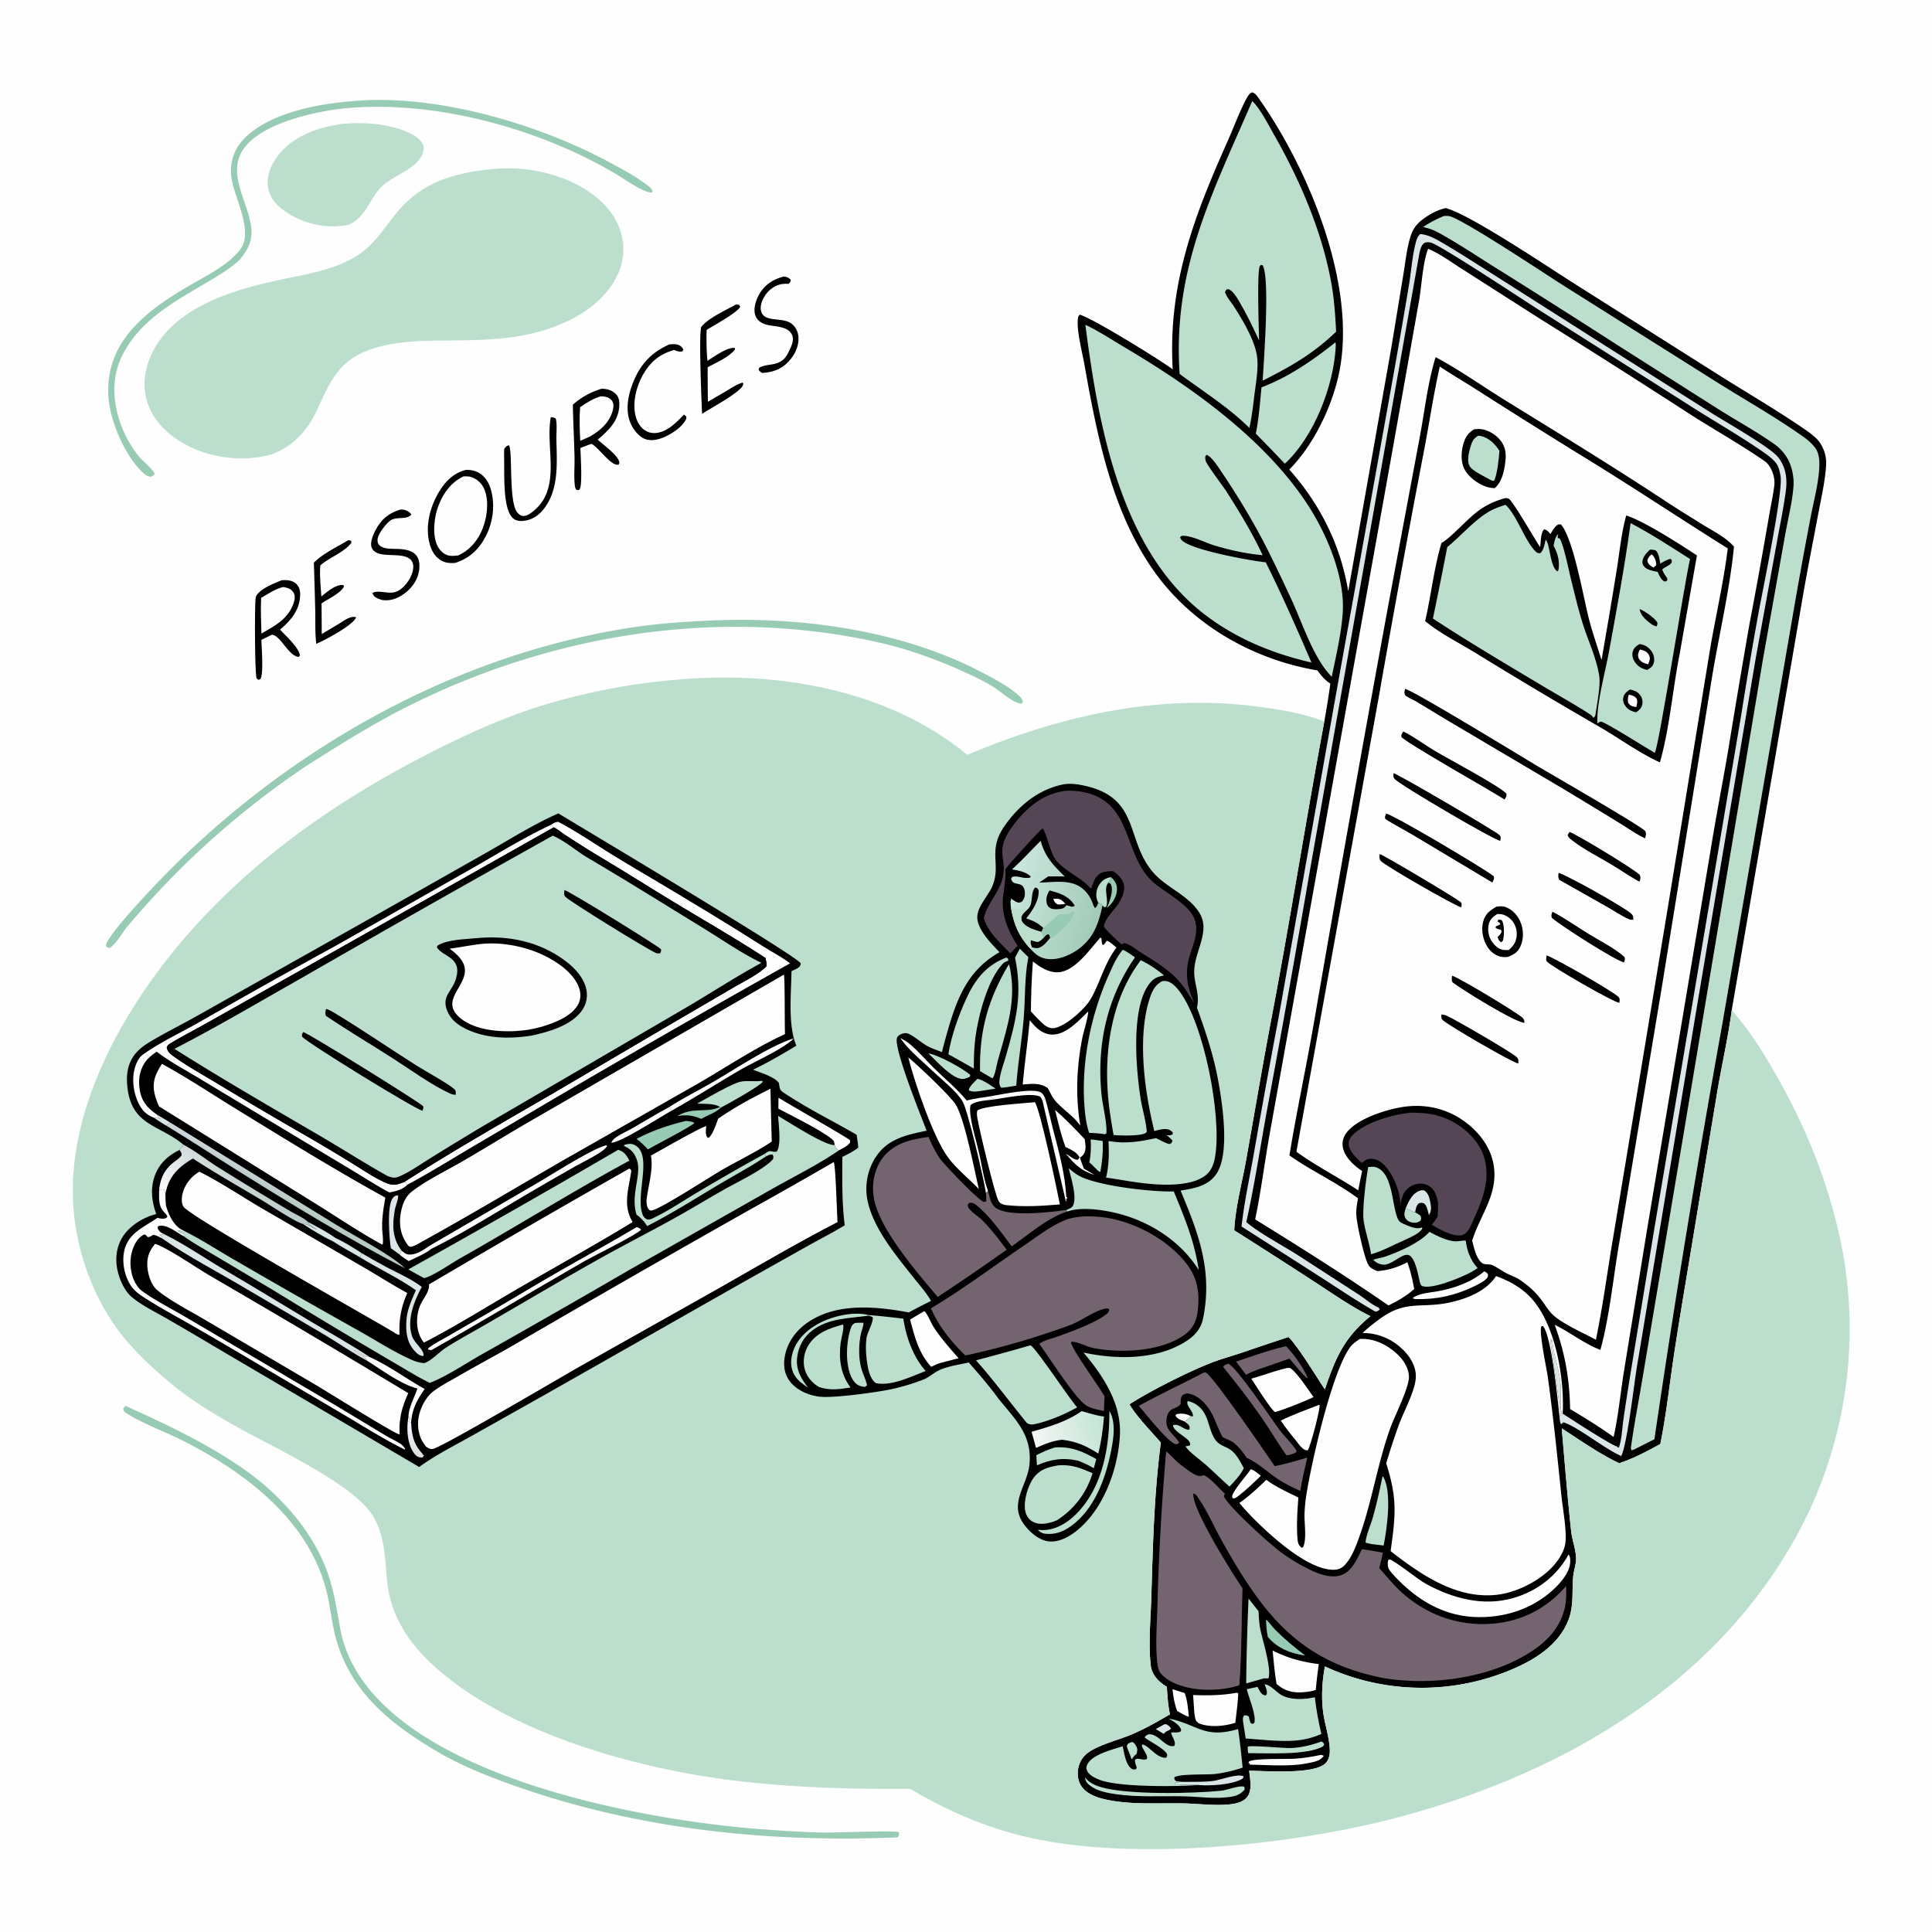 <svg xmlns="http://www.w3.org/2000/svg" style="display:block" viewBox="0 0 2048 2048"><defs><linearGradient id="a" x1="1169.37" x2="1097.56" y1="1514.26" y2="1529.41" gradientUnits="userSpaceOnUse"><stop class="stop0" offset="0" stop-color="#C4E4D6"/><stop class="stop1" offset="1" stop-color="#F3F6F4"/></linearGradient><linearGradient id="b" x1="1163.31" x2="1069.64" y1="972.731" y2="943.939" gradientUnits="userSpaceOnUse"><stop class="stop0" offset="0" stop-color="#A2CBB7"/><stop class="stop1" offset="1" stop-color="#CAE6DC"/></linearGradient><linearGradient id="c" x1="433.704" x2="445.309" y1="1535.49" y2="1518.92" gradientUnits="userSpaceOnUse"><stop class="stop0" offset="0" stop-color="#D9E0DD"/><stop class="stop1" offset="1" stop-color="#F2F3FD"/></linearGradient><linearGradient id="d" x1="279.445" x2="218.665" y1="1246.93" y2="1308.24" gradientUnits="userSpaceOnUse"><stop class="stop0" offset="0" stop-color="#B6C8C5"/><stop class="stop1" offset="1" stop-color="#FAF9FC"/></linearGradient><linearGradient id="e" x1="257.954" x2="263.006" y1="1246.64" y2="1237.43" gradientUnits="userSpaceOnUse"><stop class="stop0" offset="0" stop-color="#B7CAC5"/><stop class="stop1" offset="1" stop-color="#CED6DC"/></linearGradient></defs><path fill="#FEFEFE" d="M0 0h2048v2048H0z"/><path d="M830.786 293.128c3.325.354 5.13 1.039 7.412 3.528-.275 2.392-.515 2.458-2.195 4.23-1.865-.058-3.761-.118-5.621.052-6.95.638-13.313 4.584-17.64 9.951-3.719 4.611-7.343 12.141-6.114 18.241 2.746 13.632 22.807 6.236 32.725 14.196 4.246 3.409 6.562 8.394 7.02 13.769.743 8.721-3.25 17.72-8.782 24.266-8.209 9.713-17.308 13.1-29.613 14.008-1.583-.84-2.452-1.744-3.712-2.994l.102-2.048c4.005-3.476 12.928-3.338 18.322-5.06 8.021-2.561 10.549-6.599 14.071-13.791 2.307-4.709 5.226-11.198 2.865-16.401-4.94-10.881-21.234-8.015-30.339-12.009-3.979-1.745-7.259-4.652-8.653-8.864-2.327-7.034.671-16.111 4.187-22.254 5.851-10.224 14.814-15.867 25.965-18.82m-121.188 71.957c3.198-.185 6.75-.63 9.774.632 2.341.977 4.197 2.745 5.053 5.113l-1.165 1.639c-3.164.828-5.899-.473-8.887-1.455-8.846 2.73-16.213 6.305-22.878 12.973-11.643 11.649-19.185 30.43-18.999 46.904.093 8.288 2.386 17.552 8.695 23.36a17.92 17.92 0 0 0 13.123 4.79c12.411-.52 22.665-11.121 30.673-19.547l2.498 1.952.049 2.367c-3.416 7.212-10.469 12.452-17.247 16.409-7.307 4.265-17.194 8.053-25.686 5.417-6.889-2.138-12.983-9.972-15.847-16.278-6.208-13.666-3.171-29.877 2.104-43.342 7.645-19.512 19.542-32.514 38.74-40.934M424.59 540.159c1.595.033 3.427.045 4.947.564 2.576.88 5.075 2.357 6.447 4.665-4.698 6.181-16.018 1.59-22.574 6.662-4.593 3.554-13.114 14.338-13.187 20.192-.03 2.383.342 4.176 2.14 5.861 4.605 4.318 13.707 3.533 19.602 3.794 6.735.299 14.511 1.25 19.171 6.734 3.369 3.966 3.783 9.859 3.271 14.831-1.067 10.361-7.202 19.31-15.399 25.473-7.266 5.464-15.133 8.429-24.214 7.057l-.399-.141c-1.768-.598-3.773-1.16-5.378-2.119-2.231-1.333-3.453-2.826-4.163-5.225 5.84-3.117 15.448.66 22.094-.48 7.263-1.246 12.954-7.477 16.678-13.438 2.829-4.53 5.661-12.151 3.926-17.529-4.105-12.725-27.673-5.974-38.086-11.078-2.948-1.444-5.139-3.568-5.848-6.902-1.233-5.786 2.744-13.996 5.541-18.972 5.875-10.456 13.983-16.635 25.431-19.949m-55.519 32.562c2.364.103 1.241-.213 3.357.997l-.042 1.843c-7.826 9.974-22.121 14.908-31.919 22.977-.3.247-.593.501-.889.752-.897 10.868.365 22.14 1.067 33.005a346 346 0 0 1 4.928-3.921c4.911-3.822 11.828-8.973 18.406-8.17l.733 1.429c-3.78 7.423-16.898 13.194-23.859 17.994l.215 32.47 19.071-11.373c2.683-1.725 5.432-3.609 8.301-5.009 2.525-1.232 6.214-2.421 8.95-1.429-.084.259-.139.529-.253.777-3.728 8.131-33.146 23.801-41.869 27.42-1.378-11.259-.877-22.995-1.087-34.355a4824 4824 0 0 0-1.476-51.625c9.589-9.752 24.68-16.787 36.366-23.782m214.792-130.442c2.147.14 3.413.274 5.279 1.38.148.667.43 1.846.526 2.588.831 6.453-.006 13.561.138 20.123.542 24.656 2.781 52.671-13.453 73.251-5.543 7.028-12.741 11.763-21.797 12.534-4.196.357-7.942-.134-11.114-3.127-10.849-10.233-8.586-48.677-9.039-64.257-.068-3.048-.13-5.997.218-9.037 1.729-2.337 1.999-2.712 4.669-3.795 4.407 3.814-.118 56.556 8.182 69.962 1.539 2.485 3.849 4.765 6.917 5.012 2.981.24 5.933-1.366 8.286-3.037 33.732-23.955 15.414-67.106 21.004-100.603.055-.332.122-.662.184-.994m196.252-119.53c1.053-.006 2.404.321 3.455.483l1.092 1.869c-2.302 5.922-28.862 20.4-35.647 24.632-.175 10.924-.166 21.844.918 32.723 7.103-4.312 21.023-14.815 29.123-13.555l.127 1.507c-6.838 8.48-19.57 13.731-29.041 18.914a3110 3110 0 0 0 .234 36.586l17.203-10.018c6.266-3.629 12.645-8.197 19.588-10.338.773 1.297.927.958.524 2.367-2.24 7.82-35.004 25.039-43.492 30.839-.578-15.666-3.546-81.976-.876-92.178 8.065-9.837 25.58-17.396 36.792-23.831M298.482 615.108a42 42 0 0 1 2.164-.143c4.992-.224 10.406.689 13.983 4.578 3.337 3.63 3.767 8.245 3.452 12.989-.997 15.022-10.292 25.606-21.2 34.83 5.633 6.301 20.551 19.573 21.033 27.641l-1.335 1.351c-11.004-1.073-18.941-22.691-28.331-23.552l-11.141 5.441c.145 8.484 2.264 33.548-.6 40.553-.655 1.599-.674 1.141-2.506 1.868l-1.96-1.549c-2.036-4.516-2.271-82.492-.863-86.302 3.03-8.196 19.725-14.54 27.304-17.705"/><path fill="#FEFEFE" d="M300.266 622.236c4.208.8 8.098 1.726 10.633 5.523 1.866 2.793 1.842 6.215.999 9.334-4.063 15.046-15.565 23.644-28.398 30.783l-6.355 3.726c-.362-12.619-.958-25.265-.322-37.882 7.648-4.274 14.79-9.472 23.443-11.484"/><path d="M637.566 412.112c.311-.007.621-.029.931-.022 5.663.122 11.157 1.965 14.99 6.33 3.131 3.566 3.293 8.799 2.884 13.281-1.404 15.384-11.699 24.965-22.79 34.318 5.895 5.471 20.463 15.715 22.763 23.232.536 1.751.162 1.715-.586 3.222-7.928 2.189-20.624-17.867-28.794-21.982l-2.276.77-9.421 3.614c.126 7.127 2.352 39.45-.812 43.737-.898 1.216-1.808.788-3.173.824-1.779-1.835-1.862-3.828-2.09-6.273-.9-9.646.078-19.462-.165-29.141-.462-18.372-1.45-36.694-1.767-55.084a81.7 81.7 0 0 1 30.306-16.826"/><path fill="#FEFEFE" d="M636.469 420.191c1.387-.052 1.49-.088 3.037.025 3.333.242 7.209 1.714 9.191 4.543 2.212 3.156 1.7 7.286.729 10.764-3.518 12.605-13.537 21.311-24.547 27.439l-9.791 4.329c-.597-11.881-1.081-23.774-.167-35.647 6.926-4.902 13.439-8.822 21.548-11.453"/><path d="M493.697 498.144c4.228-.258 8.502.366 12.339 2.208 7.25 3.479 11.594 9.914 13.953 17.415 5.214 16.579 2.833 35.397-5.078 50.709-7.156 13.852-17.345 23.438-32.347 28.244-4.924.367-9.682.225-14.141-2.156-7.033-3.756-10.91-10.488-12.954-17.98-4.964-18.188.066-38.523 9.44-54.45 6.765-11.495 15.504-20.604 28.788-23.99"/><path fill="#FEFEFE" d="M491.268 505.032c2.734-.153 5.812-.179 8.424.718a22.8 22.8 0 0 1 13.262 11.884c5.604 12.041 3.623 29.361-.925 41.518-4.946 13.22-13.463 23.701-26.396 29.671-3.201.33-7.192.73-10.343-.027-4.731-1.137-9.079-5.367-11.266-9.578-5.909-11.38-3.971-29.693.187-41.493 4.948-14.041 13.416-26.157 27.057-32.693"/><path fill="#98CBB4" d="M372.486 107.405c.288-.043.574-.103.864-.131 86.619-8.31 194.843 23.288 270.792 63.737 13.702 7.297 28.095 14.892 40.53 24.209 2.733 2.048 6.729 4.682 7.235 8.26-5.218 3.884-31.66-14.638-37.353-18.05-80.725-48.368-190.571-78.857-284.733-70.991-32.116 2.684-88.599 14.763-109.678 40.817-22.143 27.369 4.063 59.077 6.326 87.687 1.085 13.719-4.412 22.669-12.759 32.777-10.861 9.905-23.414 17.225-36.012 24.638-34.584 20.348-70.649 40.088-88.826 77.973-16.342 34.058-4.546 76.984 18.121 105.198 3.879 4.828 15.379 14.117 16.995 18.671-1.069 1.9-2.135 2.27-4.08 3.139-3.067-.143-4.714-1.103-6.982-3.061-19.841-17.123-36.144-55.425-37.943-81.147-4.177-59.733 41.531-92.824 87.768-119.537 17.546-10.137 37.931-20.196 51.066-36.026 16.698-20.122-6.931-57.23-8.842-80.107-1.118-13.39 2.812-25.959 11.679-36.098 25.314-28.944 79.462-39.316 115.832-41.958M132.744 1490.16c42.385 19.06 86.71 40.01 124.893 66.6 40.126 27.94 76.238 68.4 91.353 115.44 5.703 17.74 8.289 35.81 11.646 54.06 28.076 152.64 318.75 203.19 444.654 212.62 23.177 1.74 46.709 3.45 69.956 3.75 9.49.12 74.677-2.42 77.475-.49.524 2.65.19 3.02-.889 5.54-134.207 5.73-270.547-7.94-398.001-51.81-31.67-10.9-63.145-22.95-92.042-40.11-48.054-28.54-89.792-62.15-105.525-118.34-4.774-17.05-6.055-34.98-10.515-52.14-19.296-74.27-85.749-124.38-151.119-157.73-17.829-9.09-43.765-18.66-59.681-28.9-2.432-1.57-3.822-2.27-4.433-5.16zm629.879-832.707c92.651-3.094 196.254 11.945 279.057 55.676 13.01 6.873 27.42 14.334 38.34 24.227 2.49 2.261 3.92 3.863 4.15 7.254l-1.54 1.346c-8.91-.591-23.48-14.323-31.61-19.108a272 272 0 0 0-21.84-11.32c-30.691-14.43-64.497-27.061-97.582-34.482-166.982-37.454-342.535-9.785-495.086 65.609-38.366 18.961-74.868 41.828-110.972 64.734a902.4 902.4 0 0 0-155.126 131.037 974 974 0 0 0-35.122 39.355c-5.898 7.02-11.25 17.68-18.644 22.929-2.689-.27-2.74-.06-4.513-2.05.505-9.042 37.852-49.008 46.084-57.834 133.384-143.018 315.516-249.19 509.93-279.407 31.378-4.877 62.766-6.855 94.474-7.966"/><path fill="#BBDECD" d="M362.659 131.324c20.229-1.783 41.259-.802 60.712 5.423 8.352 2.673 20.843 7.739 24.716 16.078 1.479 3.186 1.293 6.432.055 9.664-6.809 17.774-32.149 23.193-44.606 36.369-12.467 13.187-15.62 30.904-33.38 39.225-1.387.343-2.742.655-4.153.885-22.153 3.616-46.349-2.472-64.592-15.464-8.74-6.225-15.623-13.979-17.268-24.944-1.793-11.945 2.927-23.557 10.033-32.954 16.249-21.487 42.681-30.798 68.483-34.282"/><path fill="#BBDECD" d="M520.862 179.403a163.84 163.84 0 0 1 84.571 13.289c21.835 9.947 43.037 26.685 51.525 49.873a63.6 63.6 0 0 1-2.234 48.701c-8.815 18.973-25.777 34.329-43.843 44.339-46.718 25.886-95.411 24.952-147.04 25.455-24.376.237-50.492 1.651-73.496 10.213-30.703 11.427-40.55 33.115-53.261 61.209-10.251 22.657-25.162 40.048-48.823 48.978a99.5 99.5 0 0 1-15.701 3.384c-31.811 4.022-65.798-3.693-91.196-23.692-15.034-11.838-25.707-27.867-27.834-47.155-1.821-16.512 3.515-33.993 12.189-47.948 26.523-42.678 84.029-59.326 130.269-69.279 26.543-5.713 55.157-9.861 79.004-23.568 20.955-12.044 30.744-29.684 45.55-47.785 26.109-31.92 60.642-42.278 100.32-46.014"/><path d="M1243.12 391.515c-5.15-90.611 22.73-162.344 58.88-243.351 4.4-9.843 16.32-40.8 22.07-47.958.88-1.103 1.88-1.71 3.15-2.287 3.63.63 6.26 5.106 8.25 7.951 51.57 73.634 101.63 193.611 84.84 285.25-6.78 37.027-27 79.821-53.61 106.645 32.69 36.592 54.52 80.412 62.47 128.947l45.76-258.565 12.75-77.49c2.22-13.317 3.57-27.65 7.71-40.514 2.74-8.507 7.4-13.889 14.67-19.023 6.76-4.777 14.26-8.626 22.33-10.569 24.69 6.008 109.16 62.809 136.1 79.867l145.71 92.17c32.91 21.055 67.19 40.666 99.35 62.812 5.35 3.687 12.24 8.671 15.82 14.155 4.77 7.316 6.95 15.424 6.36 24.101-1.2 17.514-5.33 35.094-8.55 52.322-6.06 32.38-12.59 64.771-17.98 97.262l-73.51 427.71c-3.7 27.88-10.04 55.8-14.85 83.55l-25.44 153.51c-7.02 42.97-14.52 85.98-21.03 129.03-4.71 31.1-8.07 62.85-14.35 93.65-13.78 7.61-28.69 15.57-43.67 20.37-20.99-9.96-41.24-24.32-60.84-36.9 3.19 36.29 6.05 72.9 10 109.09 1.03 9.45 4.91 18.83 5.18 28.32.19 6.58-2.43 12.92-3.03 19.43-1.65 18.01 1.32 32.84-6.64 50.04-12.69 27.44-41.88 42.76-68.95 52.82a244.17 244.17 0 0 1-187.62-7.36c-3.35 17.95-4.23 37.97-.6 55.95 2.09 10.39 5.22 20.99 5.75 31.61.27 5.47-.49 10.97-4.49 15.04-11.96 12.16-63.03 8.13-80.94 7.94.65 6.28 2.03 13.51 1.1 19.75-.68 4.58-2.53 8.46-6.41 11.15-5.03 3.48-11.54 4.49-17.51 4.97-14.98 1.21-30.78-.86-45.83-1.22-27.15-.66-54.76 1.73-81.6-3.75-10.3-2.11-22.38-5.91-28.15-15.4-3.65-6-4.06-13.8-2.21-20.48a26.25 26.25 0 0 1 9.94-14.24c12.04-8.62 31.81-13.2 45.69-19.07 14.35-6.06 27.62-13.62 41.02-21.49-2.08-9.37-2.7-19.56-3.29-29.14-4.68-2.86-8.84-6.17-12.17-10.57-2.75-3.64-4.32-7.53-4.88-12.06-2.7-22.03-.09-50.12.58-72.58 1.64-54.56 2.94-109.5 10.09-163.66-10.95-12.82-24.57-26.19-33.28-40.6 21.13-13.85 63.73-35.24 87.37-44.3 10.09-3.87 20.59-6.72 30.85-10.13a3746 3746 0 0 1 50.49-16.94c11.48 12.16 28.27 40.31 38.46 55.51 11.17-33.33 20.56-55.02 48.3-77.58-20.45-10.06-40.19-24.04-59.33-36.44a8362 8362 0 0 0-85.04-54.56c1-23.44 8.47-51.35 12.65-74.85 9.01-50.67 17.56-101.38 27.18-151.93 19.8-104.002 36.18-208.634 55.66-312.694a1109 1109 0 0 0 6.4-40.051c-5.86-3.803-9.64-8.419-13.72-14.004-67.86-11.445-132.51-48.034-172.74-104.522-45.28-63.564-60.99-145.064-74.36-220.328-2.24-12.573-8.72-37.238-6.67-48.901.33-1.887.6-1.976 1.7-3.364 12.87 3.193 85.19 47.857 98.66 57.949"/><path fill="#FEFEFE" d="M1255.6 1506.75c-3.67-1.43-7.79-2.61-9.63-6.3l1.34-1.45c5.58-.99 9.89-.54 14.91 2.15-2.12 2.41-3.82 4.03-6.62 5.6"/><path fill="#D9E5E6" d="m1234.31 1827.76 2.14.02c2.3 1.57 3.73 2.05 4.77 4.68-2.94 3.08-4.4 1.52-7.6 5.52l-8.52-5.1z"/><path fill="#BBDECD" d="M1200.17 1846.5c2.28 1.09 2.69 1.98 4.01 4.08 1.98 3.15 1.49 5.17.66 8.53-1.49 1.2-2.67 2.27-3.74 3.84l-.94 1.41-.68.54c-1.3-4.97-4.04-9.3-5.05-14.23 1.39-3.16 2.62-2.94 5.74-4.17m289.81-565.45c4.4.42 6.07 3.61 10.17 4.12 2.03 1.09 3.83 2.11 5.66 3.53.78 2.66.95 2.77-.05 5.31-2.31 1.59-4.17 2.34-6.99 2.17-3.4-.19-6.67-1.53-8.64-4.45-2.39-3.56-1.19-6.93-.15-10.68"/><path fill="#D9E5E6" d="M1255.05 1888.86c10.39-.17 21.67.38 31.94-1.15 7.58-1.13 24.93-8.03 31.41-4.67-.8 2.3-.96 2.44-3.31 3.55-11.49 5.41-32.27 6.69-44.67 5.59-8.36-1.08-16.69.35-25.04-.92l-.03-1.25c3.2-.88 6.41-.96 9.7-1.15"/><path fill="#FEFEFE" d="m1242.9 1790.65 12.92 4.05c3.01 8.21 3.57 16.61 4.42 25.25-4.57-1.57-8.34-3.86-12.44-6.34-2.83-7.5-4.09-15.02-4.9-22.96m83.08-233.28c4.22 1.56 7.17 4.23 10.58 7.06-7.69 7.36-15.25 14.76-23.7 21.27-2.16 1.6-2.91 2.44-5.62 2.75l-1.27-1.59c.41-6.24 15.78-23.11 20.01-29.49"/><path fill="#D9E5E6" d="M1489.98 1281.05c2.98-7.23 7.12-16.38 15.38-18.97 1.77-.55 2.75-.49 4.51-.12 4.51 3.04 5.53 8.33 6.48 13.38.85 4.56 1.09 8.67-1.68 12.62l-.46-1.79-.98-3.72c-.78-2.92-1.48-4.48-3.5-6.73-2.5-.85-2.95-.82-5.55-.29-3.06 2.59-3.39 5.96-4.03 9.74-4.1-.51-5.77-3.7-10.17-4.12"/><path fill="#98CBB4" d="M1342.1 1716.7c3.59 3.25 6.34 7.59 9.84 11.07 9.9 9.88 20.53 18.77 31.71 27.16-14.94-1.9-30.09-7.87-39.72-19.84-1.27-6.25-1.78-12.03-1.83-18.39"/><path fill="#FEFEFE" d="m1400.37 1860.23-.19-.06 3.16 1c-4.06 5.58-9.02 6.11-15.38 7.55-19.16 4.32-42.27 2.26-61.91 1.89l-1.44-.11.22-1.9-1.07 1.11c-.4-1.26-.28-.45.24-2.44 5.97-3.73 40.4-2.27 50.01-3.05 8.94-.73 17.59-2.12 26.36-3.99"/><path fill="#BBDECD" d="M1400.98 1846.03c1.54 1 2.08 1.5 2.78 3.2l-1.31 2c-16.78 9.71-59.54 7.06-79.37 7.17-.38-2.46-.57-4.42-.34-6.92 4.03-1.66 37.85 1.89 46.29 1.49 11.22-.54 21.41-3.19 31.95-6.94"/><path fill="#FEFEFE" d="M1573.33 1347.67c1.83.81 2.68 1.46 3.96 3.01 0 2.44.23 2.95-1.57 4.78-3.64 3.7-9.16 6.2-13.78 8.41-19.84 9.51-39.23 13.75-61.19 13.21l-2.82-.51.05-1.13c7.47-4.63 17.29-5.14 25.83-6.63 17.25-2.99 36.09-9.63 49.52-21.14"/><path fill="#BBDECD" d="M1150.01 1883.99c4.49 5.79 10.56 8.52 17.46 10.54 28.34 8.29 97.42 6.67 127.14 3.72 5.73-.56 19.7-6.1 24.31-4.22l.55 2.89c-3.77 4.32-7.54 6.43-13.21 7.48-16.63 3.09-35.3.05-52.15-.26-23.93-.42-47.98 1.16-71.77-2.3-8.73-1.27-18.82-3.2-26.09-8.47-3.71-2.69-5.51-4.84-6.24-9.38m315.57-319.2c.22.23.51.41.67.69 9.61 15.76 3.92 55.96.44 72.85l-9.56-1.17c-3.39-.32-6.37-.94-9.63-1.96.59-8.18 5.78-19.3 8.01-27.39 3.91-14.14 7.15-28.65 10.07-43.02"/><path fill="#746470" d="m1362.44 1427.19 1.29.23c8.11 8.71 18.03 22.26 22.38 33.23l-.72.24c-6.75-6.19-12.52-13.79-18.46-20.75l-19.46 6.81c-8.83 3.14-18.38 5.84-26.62 10.33l-10.53-13.9c17.38-5.83 34.23-12.01 52.12-16.19m-60.74 18.44c.11.02.22.03.33.07 8.62 2.91 46.27 59.38 54.6 70.35 5.76 7.58 13.14 14.18 18.07 22.33-1.28 2.13-3.54 2.38-5.82 3.24-2.02.75-3.25 1.04-5.41.86-9.15-13.19-17.37-27.02-26.47-40.24-12.63-18.35-26.33-35.81-40.32-53.12.99-2.36 2.76-2.48 5.02-3.49"/><path fill="#FEFEFE" d="M1398.7 1489.06c.04.31.12.62.14.93.28 5.04-9.74 43.76-12.6 47.45-.41-.02-.82.01-1.23-.05-4.77-.68-9-7.54-11.86-11.09-5.47-6.64-10.65-13.3-15.49-20.41 13.16-6.54 27.36-11.47 41.04-16.83"/><path fill="#BBDECD" d="M1323.53 1694.46a524 524 0 0 0 10.54 13.36c.41 6.31.65 12.75 1.86 18.96 2.19 11.3 12.5 43.03 8.54 52.42l-4.7-.07-18.77 5.34c.36-29.88 1.18-60.17 2.53-90.01"/><path fill="#FEFEFE" d="m1311.25 1794.32 1.32.66c-.37 10.38-1.97 20.92-3.06 31.26-11.86 3.69-27.38 5.27-39.06.41-.89-.98-2.06-1.77-2.67-2.95-2.28-4.37-2.26-20.88-3.16-26.92 16 .65 30.8.44 46.63-2.46m37.79-44.74c16.32 8.29 30.88 12.06 48.94 14.46-1.37 9.12-2.33 18.24-3.24 27.42-4.52 1.47-9.35 2.1-14.09 2.42-10.89.75-19.28-1.69-27.47-8.86-1.99-11.71-2.98-23.62-4.14-35.44m15.46-299.45 2.45-.1c6.28 2.22 20.57 24.28 25.47 30.94a369 369 0 0 1-39.19 15.47l-1.59.45c-4.4-2.64-21.23-29.47-25.21-35.48 12.8-3.44 25.09-8.42 38.07-11.28"/><path fill="#BBDECD" d="m1262.22 1501.15 2.27.35c1.17-5.29-8.51-12.16-5.27-16.34 7.34 1.73 12.87 5.69 16.93 12.07 5.83 9.16 6.21 21.48 12.74 29.8 4.2 5.37 10.45 6.21 15.69 9.98 6.52 4.67 10.14 12.49 13.94 19.31-3.87 7.6-9.38 13.39-15.18 19.56-8.61-7.54-16.67-15.64-25.22-23.24-6.57-5.84-16.56-12.39-21.58-19.44.47-.06.94-.12 1.41-.19 1.37-.22 2.38-.49 3.65-.99.09-2.52-.42-3.67-2.2-5.53-3.97-4.13-15.54-9.84-16.06-15.61 2.46-1 3.93-.62 6.4.36 3.52 1.38 6.92 4.63 10.81 4.36 1.05-2.33.49-2.48-.2-4.83-1.55-1.4-3.03-2.83-4.75-4.02 2.8-1.57 4.5-3.19 6.62-5.6m188.08-264.01c2.65-.27 5.5-.7 8.08.11 18.16 5.75 16.96 39.63 22.98 53.86 1.24 2.94 2.57 4.59 5.56 5.83 6.2 2.57 13.93 6.8 20.44 4.17l.35 1.34c-3.5 5.48-12.67 9.12-18.4 11.9-12.22 5.19-22.93 11.54-35.89 15.24-1.81-12.11-6.15-23.6-7.91-35.61-1.73-11.86 2.59-44.34 4.79-56.84m64.93 68.68c8.26 4.31 19.24 10.11 28.75 10.04 3.37-.02 6.44-1.2 9.82-.64 1.06 10.19 4.94 20.29 11.69 28.01.29.34.6.68.9 1.01-2.91 2-6.02 3.87-9.17 5.46-9.52 4.82-39.8 17.58-49.81 13.49-1.42-.58-1.85-3.02-2.39-4.39-2.01-8.1-3.66-19.99-9.03-26.43-6.95-8.33-19.55 9.59-30.26 8.2-3.6-.46-7.84-2.36-10-5.26 4.34-1.35 8.85-1.93 13.14-3.43 14.15-4.93 35.47-14.24 45.61-25.21.25-.28.5-.57.75-.85"/><path fill="#FEFEFE" d="M1662.78 1647.8c1.81 2.27 1.79 5.21 1.69 8.01-.39 11.38-10.79 22.9-18.9 30.18-22.91 20.58-53.07 29.67-83.57 28.04-35.37-1.89-63.8-20.87-86.81-46.67-.69-.91-1.41-1.8-2.08-2.72-2.24-3.06-2.31-7.07-1.71-10.66l1.61-1.01c6.03 1.7 29 20.68 38.46 25.9 28.16 15.53 60.84 24.28 92.55 15.13 25.36-7.31 46.04-23.12 58.76-46.2"/><path fill="#BBDECD" d="M1340.5 1785.36c5.8.45 11.61 7.37 16.54 10.61 9.95 6.54 25.54 5.71 36.76 3.19 1.46 13.19 3.89 25.99 6.89 38.9-18.73 8.38-34.86 7.94-54.94 6.8l-25.3-2c-.81-5.64-1.8-11.25-2.6-16.89-.42-3.04-.83-5.14 1.07-7.64 2.59-.12 2.72-.05 4.91 1.37.47 2.61.9 4.72 2.18 7.1l2.17.57 1.6-1.36c1.77-8.69-5.92-26.15-8.16-35.35 3.78-.92 7.62-1.67 11.44-2.49.98 1.93 1.95 3.96 3.17 5.75 1.35 2 2.97 2.95 5.31 3.4l1.26-1.4c.62-3.81-1-7.06-2.3-10.56"/><path fill="#746470" d="m1276.57 1454.79 1.8.22c9.1 5.67 63.72 85.9 72.88 99.17 11.66-2.25 23.06-5.79 34.47-9.04-2.65 11.73-5.41 23.43-7.44 35.29-8.7-4.01-17.38-8.15-25.28-13.62-10.54-7.3-19.73-16.2-31.54-21.53-3.92-6.02-8.13-11.24-13.58-15.95-3.62-2.42-7.67-3.97-11.66-5.68-5.33-9.05-7.96-19.53-13.51-28.43-4.91-7.86-12.62-15.92-22.09-17.8-3.27-.65-4.87.1-7.55 1.9-1.54 2.77-1.53 4.74-1.52 7.8l.01 1.16c-2.29 3.49-5.52 3.55-9.04 5.55-2.76 1.58-4.56 4.15-5.32 7.2-3.72 14.99 6.39 17.72 12.79 28.09-1.27 1.62-1.52 1.37-3.42 1.89-8.68-2.01-32.07-32.59-39.37-40.7 22.69-12.68 46.32-23.51 69.37-35.52"/><path fill="#BBDECD" d="M1415.6 362.882c.28 1.271.41 2.421.35 3.726-1.95 42.068-22.81 95.944-53.93 124.931l-15.3-15.991-15.53-15.898c3.3-16.061 4.42-32.717 6.04-49.025 28.93-11.021 54.33-28.594 78.37-47.743M1238.93 1821.75c31.25 6.23 36.86 21.68 73.5 11.15 2.05 13.57 3.41 27.2 4.82 40.85a152.6 152.6 0 0 1-28.27 6.65c-8.87 1.2-38.55-.4-44.09 3.66-.05 2.28.05 2.18 1.56 3.92 2.83.68 5.7.72 8.6.88-3.29.19-6.5.27-9.7 1.15l.03 1.25c8.35 1.27 16.68-.16 25.04.92-23.09 1.84-84.34 2.32-104.32-5.33-4.94-1.89-11.71-4.89-13.86-10.14-.98-2.38-.69-4.21.46-6.51 5.31-10.5 26.7-15.63 37.36-19.09 1.64 6.9 3.1 18.58 8.72 23.24 2.03 1.68 3.08 1.39 5.46 1.1l.74-1.98c-.92-2.66-2.35-5.44-1.65-8.27 3.31-2.12 6.96.6 10.82-.05 1.42-.24 1.02-.29 1.93-1.67-.2-4.35-4.41-8.61-5.76-12.92l.8-1.4c4.7.87 11.55 8.81 16.34 11.52 2.79 1.58 5.73 3.17 8.98 2.34l.89-1.58-1.11.6.97-.03c.03-.48.15-1.69.02-2.12-1.7-5.65-18.54-13.85-23.75-18 .99-2.38 1.9-2.3 4.09-3.51 7.36-.64 13.36 7.01 19.23 10.69 2.58 1.62 4.89 2.38 7.95 1.7 2.58-4.33-2.8-9.6-3.21-14.25 3-.41 6 .44 8.93-.6 1.43-.5 1-.51 1.67-2.13-1.99-5.76-8.29-9.02-13.19-12.04"/><path fill="#554656" d="M1496.87 1179.45c12.74.2 24.27 1.23 36.11 6.28 16.57 7.06 32.53 20.63 39.06 37.74 9.06 23.76.02 47.37-9.89 69.08-2.54 5.57-5.46 14.59-11.85 16.56-9.12 2.8-24.9-6.24-32.59-10.83 2.26-2.58 4.14-5.51 6.1-8.32.66-5.35.64-10.38.45-15.75-.77-3.57-1.57-7.07-3.27-10.33a16.72 16.72 0 0 0-10.51-8.58c-5.16-1.39-10.86-.28-15.35 2.51-7.58 4.72-8.77 10.55-10.67 18.67-.56-13.31-6.23-28.52-14.79-38.87-3.99-4.84-8.81-8.74-15.29-9.21-4.89-.34-7.19 1.48-10.72 4.49-5.36-4.8-12.96-11.88-13.94-19.38-.46-3.5.97-6.5 3.18-9.1 12.52-14.64 45.3-23.68 63.97-24.96"/><path fill="#D9E5E6" d="M1316.08 1300.16c2.82-25.64 8.43-51.2 12.94-76.6a9241 9241 0 0 1 25.99-142.9l60.7-341.909 61.18-340.074a9448 9448 0 0 0 16.64-96.271c2.43-14.756 3.43-30.536 7.17-44.973.94-3.629 1.94-6.807 4.84-9.331 7.48.608 14.22 4 20.65 7.676 18.32 10.483 36.12 22.196 54.01 33.404l127.44 81.088 106.37 67.4c14.73 9.294 62.01 36.146 70.57 46.647 8.44 10.346 10.2 22.98 8.51 35.813-2.44 18.464-6.31 36.851-9.62 55.186l-22.22 121.87-61.72 365.574-64.07 384.53c-3.3 19.34-10.39 83.17-16.87 96.16-18.3-7.96-45.2-30.53-61.24-35.73l-2.57 2.11c-1.33-2.87-1.42-5.85-1.71-8.96l1.25-.18c-.53-11.27-11.42-79.32-10.98-81.22l1.72-.05-.67-.91 1.07 2.46-2.61-.35 1.15.84 1.59.15c1.16 15.43 7.35 29.87 8.62 45.57.69 8.45-1.08 25.31 1.91 32.33l.38-.97c8.39 5.26 54.07 35.36 58.99 35.19l-1.77.09 2.3.75c3.17-8.83 3.48-19.98 4.78-29.3 2.07-14.71 4.48-29.4 6.75-44.08l26.18-159.19 92.3-545.691a4430 4430 0 0 1 17.75-104.852c4.65-25.611 26.25-128.802 23.75-146.151-.56-3.93-1.48-8.199-3.24-11.782-2.83-5.753-10.83-11.355-16.08-14.977-23.88-16.449-49.38-31.068-73.87-46.631L1631.8 328.802c-16.5-10.429-104.63-68.877-114.95-71.573-2.11-.551-4.64-.759-6.66.222-4.4 2.137-5.61 11.428-6.44 15.961l-115.11 648.864a18130 18130 0 0 1-45.59 254.754c-7.27 39.48-13.16 79.25-21.93 118.43.26.22.52.45.79.67 14.68 12.07 37.98 24.2 54.63 34.89l63.93 41.38c6.35 4.14 14.46 11.27 21.31 13.85l.04.95.99.75c-1.75 1.49-2.56 2.23-4.9 2.39-19.87-11.29-38.94-24.26-58.17-36.62z"/><path fill="#FEFEFE" d="M1441.35 1419.36c13.87-.87 26.7 4.95 37.18 13.75 7.74 6.5 14.33 15.27 15 25.68.71 11.06-14.81 41.58-19.3 53.83-13.89 37.9-19.51 77.83-33.03 115.72-3.54 9.94-8.07 22.42-15.32 30.27-3.41 3.7-6.97 5.31-12 5.41-24.45.46-58.9-29.29-75.89-45.34-8.43-7.99-16.78-16.52-24.2-25.45 10.51-7.37 19.4-15.7 28.57-24.61 10.34 7.86 22.42 12.98 33.96 18.87-1.01 14.19-2.08 28.99-.95 43.21.35 4.45.85 6.95 4.37 9.97l1.53-.57c4.29-8.45 1.09-26.16 1.58-35.96a183 183 0 0 1 2.59-23.45c5.87-34.68 26.36-125.45 45.61-152.45 2.62-3.67 6.67-6.28 10.3-8.88"/><path fill="#BBDECD" d="M1327.45 107.089c8.77 8.479 17.34 25.671 23.63 36.71 27.46 48.15 50.96 103.186 60.48 158.044 2.87 16.506 3.93 33.043 4.79 49.746-25.01 23.961-47.37 36.403-77.83 51.962.99-19.86 8.04-109.355-.19-122.533l-1.55-.182c-.38.342-.8.644-1.14 1.026-3.41 3.805-1.15 68.942-.96 79.067-5.64-12.062-11.2-23.927-17.76-35.529-3.34-5.559-7.14-13.643-12.41-17.579-1.89-1.409-2.23-1.324-4.42-.989l-1.51 2.562c1.09 4.992 6.66 11.006 9.45 15.42 9.65 15.299 23.61 37.974 24.85 56.425.76 11.411-1.36 23.419-2.81 34.732-1.62 12.559-2.89 25.287-5.67 37.649-21.81-21.659-49.32-38.904-73.94-57.207-7.52-111.123 34.36-190.693 76.99-289.324m203.13 121.849c1.63-.075 3.27-.129 4.91.004 11.8.96 106.02 63.767 121.15 73.263l159.91 100.775c31.29 19.778 65.21 38.785 95.28 60.143 4.48 3.183 8.73 6.945 12.12 11.286 3.71 4.752 4.72 11.693 4.66 17.553-.18 18.153-5.84 38.316-9.23 56.193a5281 5281 0 0 0-17.02 93.035l-76.53 443.83a13747 13747 0 0 0-72.09 440.7c-7.19 3.49-14.29 7.19-21.43 10.78l-2.77.92c-1.14-1.97-.59-3.84-.27-6.07 3.67-25.56 8.76-51.19 12.92-76.72l41.91-249.28 84.72-506.737 23.36-130.732c2.97-17.148 7.59-34.795 8.96-52.098.82-10.301-1.73-22.429-7.25-31.245a47.1 47.1 0 0 0-12.64-13.486c-18.53-13.167-39.25-24.496-58.54-36.599l-107.13-68.015a11338 11338 0 0 0-130.33-82.712c-19.9-12.423-39.69-25.729-60.23-37.009-5.42-2.98-10.37-4.735-16.41-6.039 6.88-4.856 14.25-8.427 21.97-11.74"/><path fill="#746470" d="M1236.19 1538.54c5.54 4.59 9.95 10.04 15.91 14.52 4.35 3.26 13.8 11.02 19.24 11.54 1.42.14 3.73-.53 5.21-.75 8.08 4.34 15.04 13.33 21.88 19.51l-1.16 2.69c5.99 12.3 47.36 49.26 59.32 58.41a183 183 0 0 0 24.86 15.86c11.36 6.1 27.14 13.83 40.19 9.42 11.53-3.89 16.96-17.49 22.12-27.52 7.39.96 14.7 2.32 22.03 3.68-.88 5.52-2.42 11.02-3.71 16.46 8.53 9.27 16.12 19.08 25.72 27.35 26.49 22.84 58.97 34.16 93.91 31.49 31.36-2.39 57.92-16.23 78.44-39.94.07 6.05.37 12.26-.51 18.27-2.85 19.64-14.5 35.45-30.29 46.95-43.75 31.87-109.5 40.98-162.13 32.49-1.77-.32-3.53-.72-5.29-1.1-87.44-18.48-124.87-70.24-166.13-143.53-8.53-15.14-15.79-32.27-25.61-46.45-1.48-2.14-2.61-4.18-5.2-4.71-2.04 15.59 41.21 84.46 52.16 100.51-1.15 34.19-.79 68.68-3.42 102.77-12.68 4.11-26.33 5.3-39.59 4.53-14.27-.83-34.31-5.73-43.72-17.2-2.79-3.41-3.51-9.22-3.89-13.46-1.74-19.45-.05-40.27.43-59.83a2695 2695 0 0 1 9.23-161.96"/><path fill="#BBDECD" d="M1150.51 344.261c14.59 6.911 28.67 16.261 42.59 24.507 70 41.463 146.83 96.215 192.23 164.899 20.37 30.805 39.79 75.921 38.13 113.584-.95 21.529-7.33 48.675-11.72 70.095-18.58-18.301-30.4-54.507-41.22-78.486a1909 1909 0 0 0-27.13-56.836c-14.15-27.922-31.12-56.053-48.66-81.982-2.8-4.13-10.88-16.909-15.82-17.854l-1.15 1.361c-.27 1.836-.22 3.671.51 5.418 2.45 5.906 17.25 25.055 21.87 32.092 13.76 21.665 27.51 44.155 38.33 67.454-17.22-1.493-34.22-5.276-50.78-10.195-9.66-2.869-23.2-10.137-32.98-10.323-1.98-.038-2.31-.027-3.72 1.4.27 1.075.21 1.165.93 2.243 7.38 11.112 76.2 23.114 89.83 24.424 17.45 34.973 32.95 70.381 48.47 106.253-40.79-9.392-79.43-25.105-112.89-50.676-90.01-68.795-113.12-202.004-126.82-307.378"/><path fill="#FEFEFE" d="M1585.9 1352.68c14.48 5.36 27.82 12.65 38.17 24.38 25.09 28.4 34.47 84.81 32.43 121.48l-.38.97c-2.99-7.02-1.22-23.88-1.91-32.33-1.27-15.7-7.46-30.14-8.62-45.57l-1.59-.15-1.15-.84 2.61.35-1.07-2.46.67.91-1.72.05c-.44 1.9 10.45 69.95 10.98 81.22l-1.25.18c-1.83-15.9-8.35-85.32-17.52-95.19l-1.56.17c-2.9 6.07 5.45 44.44 6.73 53.66 5.8 41.71 10.05 83.87 14.42 125.76 1.5 14.39 5.53 35.48 4.38 49.16-.65 7.8-5.06 15.6-9.75 21.69-13.7 17.79-40.26 31.69-62.38 34.35-43.08 5.17-81-21.12-113.27-46.21 5.3-38.17 7.31-55.29-4.69-93.11a808 808 0 0 1 13.29-40.47c5.17-14.21 17.75-36.67 18.12-51.07.29-11.12-5.83-21.22-13.53-28.79-11.54-11.34-26.73-17.91-42.89-17.76 5.93-5.87 12.78-11.05 19.56-15.92 26.29-18.88 42.87-10.25 71.4-16.17 18.66-3.87 39.67-11.74 50.52-28.29"/><path fill="#FEFEFE" d="M1513.91 263.736c12.77 5.309 25.19 14.668 36.95 22.058l80.49 51.436a11806 11806 0 0 1 161.92 103.011c25.46 16.139 52.28 31.301 77.06 48.385 2.21 1.52 4 3.462 5.46 5.703 3.6 5.513 5.89 13.575 5.07 20.166-1.38 11.187-3.94 22.383-5.78 33.516a5946 5946 0 0 1-20.54 113.38 12200 12200 0 0 0-22.6 134.033c-6.13 35.917-13.19 71.75-18.95 107.712l-67.13 400.894-24.45 149.87c-3.69 23.03-5.84 46.59-10.9 69.36-14.9-10.68-30.42-20.19-46.13-29.62-.55-31.45-5.41-59.8-16.37-89.3 16.5 7.95 31.24 20.05 48.44 26.6 9.54-33.84 13.76-77.42 19.94-113.07l45.38-272.37 52.39-323.667c7.49-46.446 19.44-95.966 23.92-142.378l-1.02-1.118c-8.21-9.068-21.56-15.603-31.88-22.038-15.23-9.498-30.53-18.862-45.44-28.873-53.4-35-108.07-68.471-162.43-101.991-25.13-15.491-49.52-32.928-75.51-46.89-8.39 27.31-11.59 57.36-16.92 85.464l-33.2 177.473a41052 41052 0 0 0-79.02 443.498c-8.11 46.66-18.13 93.1-25.83 139.78 23.26 16.56 50.01 28.48 72.7 45.53-.93 5.88-2.27 12.06-1.75 18.03.05.54.12 1.08.17 1.61.99 10.51 7.4 38.86 11.43 48.51 2.33 5.6 5.33 6.8 10.7 8.98 11.83-.9 21.28-4.01 31.79-9.39 3.35 9.31 5.46 18.69 7.27 28.39-8.69 7.58-16.93 12.31-27.29 17.42-45.88-31.77-93.86-61.89-141.32-91.23 6.02-28.81 9.71-58.23 14.77-87.23l29.72-165.12 99.54-554.485 29.66-166.721c2.77-15.56 3.96-41.454 9.69-55.318"/><path fill="#FEFEFE" d="M1526.24 388.531c12.23 8.291 25.17 15.695 37.63 23.669a7986 7986 0 0 0 125.83 78.888c47.59 29.504 94.3 60.537 141.79 90.253-4.21 35.367-13.4 74.372-19.27 109.978l-42.36 259.359-46.07 278.182-16.22 97.65c-5.01 31.24-9.44 62.68-15.83 93.68-12.93-7.01-35.12-16.67-45.61-26.45-4.18-3.89-7.37-9.12-10.7-13.75-7.53-10.5-15.06-17.2-25.82-24.29-4.02-2.26-8.45-3.78-12.55-5.93-5-2.62-9.66-6.04-14.72-8.52-3.31-1.62-8.15-.29-10.95-2.19-6.49-4.39-8.88-16.79-10.85-23.96 8.63-27.44 27.82-49.1 22.81-79.97-3.16-19.52-16.08-35.9-31.93-47.09-19.62-13.86-42.98-18.4-66.53-14.25-17.5 3.07-48.27 12.83-58.5 28.37-3.02 4.59-3.97 9.9-2.64 15.24 2.45 9.9 11.91 18.57 20.23 23.91-1.62 6.78-2.82 13.69-4.13 20.54-21.46-14.09-44.87-25.92-65.59-40.95l86.92-479.891a16391 16391 0 0 1 48.21-262.661c5.77-29.856 10.17-60.164 16.85-89.817"/><path d="M1539.25 1034.28c7.9 2.24 65.22 37.08 73.26 43.41 2.87 2.26 3.15 2.94 3.51 6.57-10.89-.79-65.46-34.81-76.3-42.95-1.27-2.78-.81-4.03-.47-7.03m124.58-152.4c9.9 3.979 66.85 38.475 74.43 45.517 1.08 3.099.56 4.013-.19 7.135-.9-.37-1.24-.488-2.19-1.012-9.66-5.342-18.96-11.895-28.47-17.57-13.4-7.999-28.64-15.542-40.89-25.164-2.42-1.901-3.98-2.817-4.74-5.783zm-24.31 130.88c8.7 2.8 70.53 38.32 75.94 43.85 2.14 2.2 1.37 3.81 1.06 6.52-7.73-1.5-71.61-38.37-76.55-43.66-1.7-1.83-.71-4.48-.45-6.71m6.09-46.326c12.89 6.651 25.43 15.562 37.8 23.186 12.46 7.679 27.58 15.12 38.56 24.73.96 2.68.42 3.15-.52 5.9-11.19-3.36-65.61-38.098-76.4-47.25-1.08-2.658-.22-3.865.56-6.566m-117.75 109.006c2.17.11 4.13.54 6.11 1.43 8.59 3.87 68.09 38.32 73.86 43.75 2.21 2.07 1.67 4.06 1.69 6.8-6.04-.88-71.91-39.05-79.86-45.81-2.14-1.82-1.63-3.54-1.8-6.17m124.29-150.173c9.67 2.747 70.11 36.66 77.07 43.277 2.27 2.155 2.13 3.328 2.17 6.356-2.06.212-3.39.068-5.3-.802-7.8-3.536-15.46-8.81-22.95-13.041l-50.19-28.37c-1.55-2.802-1.03-4.277-.8-7.42m-189.64-19.929c4.19.971 83.94 48.389 86.31 51.348 1.03 1.286.38 3.549.25 5.136-5.21-.592-81.16-44.244-85.3-49.127-2.07-2.441-1.42-4.427-1.26-7.357m25.07-129.951c11.52 5.771 22.52 14.054 33.65 20.728 14.01 8.405 68.32 37.013 75.74 45.336.22 2.798-.73 3.66-2.03 6.031-25.4-15.509-51.47-29.878-76.91-45.313-10.89-6.602-22.18-12.998-32.37-20.624-.68-2.845.49-3.685 1.92-6.158m-10.41 44.222c4.84.887 109.22 62.052 112.4 65.621 1.87 2.097 1.13 3.497.8 6.064-7.16-.878-105.61-58.805-111.7-65.299-2.14-2.276-1.62-3.447-1.5-6.386m-7.84 42.859c8.09 1.384 103.8 58.149 114.04 66.335.86 2.934-.22 3.96-1.44 6.688l-82.62-49.456c-10.13-6.001-20.62-11.411-30.58-17.676-1.2-2.58-.29-3.337.6-5.891m116.96 98.669c3.54-.447 6.6-.849 10 .498 7.24 2.877 12.51 8.577 15.46 15.733 3.22 7.82 3.66 17.196.32 25.052-2.91 6.84-6.84 9.23-13.53 11.92-2.47.33-5.07.35-7.52-.16-6.08-1.28-11.36-5.64-14.55-10.86-4.49-7.331-6.54-17.425-4.39-25.834 2.18-8.531 6.88-12.181 14.21-16.349"/><path fill="#FEFEFE" d="M1587.09 968.911c.66-.007 1.31-.024 1.97-.02 5.05.03 9.66 2.61 13.09 6.251 4.12 4.382 6.04 10.534 5.61 16.49-.49 6.892-3.39 11.008-8.43 15.458-2.08.02-4.28.08-6.33-.26-4.96-.81-9.61-5.58-12.1-9.671-3.13-5.143-4.21-11.614-2.73-17.465 1.37-5.377 4.38-7.92 8.92-10.783"/><path d="M1588.19 974.838c1.31.155 3.15-.118 3.95 1.057 2.53 3.703 2.37 14.555 1.51 18.779-.48 2.401-.24 2.698-2.37 4.12-2.65-1.545-2.63-2.727-3.73-5.52 1.56-1.507 3.09-2.799 3.89-4.874.6-1.524.32-1.108-.54-2.821-2.06-.444-3.61-.834-5.43-1.924l.26-1.815c2.04-.669 3.18-.887 4.76-2.402-1.17-1.477-.7-1.214-2.07-1.977-.26-.151-.55-.276-.82-.414zm-98.7-244.525c8.68 1.531 121.37 70.523 141.34 82.397 13.61 8.093 110.74 64.011 113.16 68.302 1.5 2.675.48 4.922-.11 7.679-9.67-4.546-19.02-11.274-28.17-16.852a6370 6370 0 0 0-62.11-37.677l-118.56-70.131-32.82-19.842c-4.12-2.466-8.58-4.165-12.49-6.939-1.47-3.162-1-3.655-.24-6.937m73.25-275.26c1.96-.189 3.96-.365 5.93-.266 7.48.375 15.8 5.197 20.73 10.697 5.37 5.985 7.28 13.021 6.6 20.947-.9 10.417-3.24 24.106-11.6 31.027-1.8-.115-3.61-.26-5.38-.614-9.44-1.892-19.99-9.175-25.26-17.134-5.21-7.88-5.16-18.558-2.96-27.49 1.92-7.811 5.02-13.164 11.94-17.167"/><path fill="#BBDECD" d="M1567.11 461.842c1.36.125 1.36.088 2.91.439 8.4 1.904 15.01 8.58 19.45 15.588-.48 7.608-2.34 25.289-5.67 31.906l-2.2-.191c-5.68-3.297-20.77-10.122-23.7-15.4-3.01-5.434-1.12-13.594.51-19.191 1.79-6.147 2.74-9.878 8.7-13.151"/><path d="M1595.56 528.022c.39-.014.79-.083 1.19-.041.03.004 2.5.559 2.61.634 4.84 3.286 27.62 43.015 33.12 51.263 1.12-5.351.41-15.217 4.5-18.825 3.24.894 4.22 2.593 6.5 5.008 1.91-2.919 4.12-7.065 6.82-9.181 1.68-1.311 2.39-1.059 4.38-.9 13.23 14.713 24.39 80.288 29.89 101.05 3.8 14.328 8.73 28.486 13.12 42.65a7680 7680 0 0 0 16.3-96.781c2.97-18.678 4.79-38.341 9.89-56.518 19.53 6.45 56.8 30.4 74.93 42.403l-18.4 104.967c-7.46 37.661-10.38 77.542-20.82 114.425-22.5-10.281-43.14-25.637-64.59-37.967a5376 5376 0 0 1-130.4-77.777c-17.69-10.864-37.99-20.862-53.88-34.059 6.34-27.299 9.31-55.968 17.28-82.777 5.83-3.461 10.77-8.211 15.67-12.842 18.06-17.078 26.79-27.66 51.89-34.732"/><path fill="#BBDECD" d="M1728.49 554.553c21.49 11.179 42.59 25.027 63.04 38.046-5.74 24.066-33.49 201.801-37.45 205.438-8.9-5.04-50.73-31.665-56.66-33.028-1.51-.345-2.91 1.09-4.15 1.85-.96-21.588 8.18-53.43 12.2-75.377 8.31-45.487 16.78-91.108 23.02-136.929"/><path d="M1738.09 645.693c4.91 1.525 15.82 9.396 18.53 13.878.85 1.398-.09 2.929-.49 4.411-2.7-.647-4.35-1.383-6.57-3.104-5.1-3.943-10.6-8.632-11.47-15.185m-10.35 85.208c4.1.859 7.49 1.914 10.29 5.216 2.45 2.892 3.41 6.083 2.97 9.841-.51 4.32-3.27 6.758-6.59 9.146-4.58-.966-8.41-2.704-11.31-6.497-1.97-2.58-3.01-5.781-2.37-9.026.85-4.302 3.65-6.344 7.01-8.68"/><path fill="#FEFEFE" d="M1726.55 736.396c3.48.533 6.12 1.342 8.38 4.171 1.12 3.374.45 5.584-.36 8.896-.44-.056-.89-.097-1.33-.169-3.48-.571-5.19-1.307-7.27-4.191-.78-3.338-.29-5.427.58-8.707"/><path d="M1738.08 682.721c.74.141 1.48.281 2.2.453 4.93 1.164 8.63 4.109 11.18 8.486 1.98 3.402 2.63 7.425 1.51 11.23-1.15 3.909-3.59 5.366-6.92 7.289-5.57-1.37-9.48-3.377-12.88-8.183-2.15-3.034-3.53-7.336-2.45-11.035 1.3-4.463 3.58-5.971 7.36-8.24"/><path fill="#FEFEFE" d="M1738.43 688.452c3.84.957 7.66 2.085 9.56 5.959 1.76 3.598.57 6.46-.97 9.742-1.71-.47-3.51-.932-5.11-1.698-2.32-1.114-4.61-3.304-5.24-5.845-.8-3.215.29-5.384 1.76-8.158"/><path d="M1749.06 582.643c2.16-.068 3.79.113 5.88.67 3.74 3.318 4.1 9.445 5.02 14.166 3.51-1.99 6.91-4.319 10.93-5.028 1.55 1.406 1.14 1.596 1.29 3.584-2.33 3.856-6.91 4.459-10.07 7.537.48 3.126 3.39 6.602 5.14 9.275l.26 1.906-1.39 1.564-2.09-.056c-3.72-2.334-4.97-6.239-6.91-10.099-4.63-.839-11.86-2.02-14.79-6.264-1-1.447-1.44-3.027-1.3-4.743.43-4.904 4.52-9.424 8.03-12.512"/><path fill="#FEFEFE" d="M1750.72 587.631c.35.278.76.499 1.06.833a14.86 14.86 0 0 1 3.79 10.792l-2.65 2.359c-1.29-.677-1.65-.82-2.94-1.728-2.17-1.537-3.26-3.234-3.72-5.85 1-3.317 2.03-4.029 4.46-6.406"/><path fill="#BBDECD" d="M1595.84 535.105c11.53 10.059 19.96 37.028 31.57 49.085 1.86 1.922 2.74 2.239 5.35 2.19 3.66-3.209 4.52-9.609 5.7-14.156 4.48 3.287 4.44 28.046 12.31 33.456l1.13-1.025c1.86-9.358-.71-17.945-5.02-26.195.85-4.135 1.54-8.53 4.28-11.874l.99.351-.86.511v3.111l1.78-.007c4.08 5.068 9.99 34.28 11.94 42.163 4.19 16.861 8.14 33.98 13.47 50.524 5.68 17.65 14.24 35.467 16.85 53.895 1.35 9.548-2.23 27.931-3.7 38.104-.34 2.356-.37 4.145-2.35 5.622l-2.56-2.824c-16.09-10.581-33.06-19.899-49.59-29.78-39.64-23.689-79.59-47.245-118.2-72.578a4395 4395 0 0 0 15.21-75.78c13.59-10.976 25.87-25.386 40.25-35.035l1.57-1.034c6.21-4.151 12.86-6.307 19.88-8.724M964.676 1896.19c-63.337.48-126.124-1.19-189.078-9.06-98.858-12.37-225.523-47.16-303.978-111.24-29.238-23.88-52.76-51.57-59.746-89.58-2.147-11.68-2.503-23.68-3.737-35.48-1.797-17.18-5.435-34.43-16.015-48.51-23.71-31.57-100.395-67.4-135.507-86.76-24.567-13.55-50.102-28.47-71.859-46.18-19.803-16.12-40.78-35.16-56.451-55.31-28.124-36.16-45.623-83.33-49.978-128.63-9.703-100.92 45.945-204.48 107.96-279.93 72.705-88.449 166.215-154.499 267.573-206.409 38.074-19.5 77.561-37.559 118.42-50.449a682.7 682.7 0 0 1 140.895-27.788c107.866-10.412 226.587 8.858 312.235 79.302 98.14-41.258 201.03-65.029 307.75-51.129 24.01 3.128 47.97 7.06 70.69 15.699-19.48 104.06-35.86 208.692-55.66 312.694-9.62 50.55-18.17 101.26-27.18 151.93-4.18 23.5-11.65 51.41-12.65 74.85a8362 8362 0 0 1 85.04 54.56c19.14 12.4 38.88 26.38 59.33 36.44-27.74 22.56-37.13 44.25-48.3 77.58-10.19-15.2-26.98-43.35-38.46-55.51a3746 3746 0 0 0-50.49 16.94c-10.26 3.41-20.76 6.26-30.85 10.13-23.64 9.06-66.24 30.45-87.37 44.3 8.71 14.41 22.33 27.78 33.28 40.6-7.15 54.16-8.45 109.1-10.09 163.66-.67 22.46-3.28 50.55-.58 72.58.56 4.53 2.13 8.42 4.88 12.06 3.33 4.4 7.49 7.71 12.17 10.57.59 9.58 1.21 19.77 3.29 29.14-13.4 7.87-26.67 15.43-41.02 21.49-13.88 5.87-33.65 10.45-45.69 19.07a26.25 26.25 0 0 0-9.94 14.24c-1.85 6.68-1.44 14.48 2.21 20.48 5.77 9.49 17.85 13.29 28.15 15.4 26.84 5.48 54.45 3.09 81.6 3.75 15.05.36 30.85 2.43 45.83 1.22 5.97-.48 12.48-1.49 17.51-4.97 3.88-2.69 5.73-6.57 6.41-11.15.93-6.24-.45-13.47-1.1-19.75 17.91.19 68.98 4.22 80.94-7.94 4-4.07 4.76-9.57 4.49-15.04-.53-10.62-3.66-21.22-5.75-31.61-3.63-17.98-2.75-38 .6-55.95a244.17 244.17 0 0 0 187.62 7.36c27.07-10.06 56.26-25.38 68.95-52.82 7.96-17.2 4.99-32.03 6.64-50.04.6-6.51 3.22-12.85 3.03-19.43-.27-9.49-4.15-18.87-5.18-28.32-3.95-36.19-6.81-72.8-10-109.09 19.6 12.58 39.85 26.94 60.84 36.9 14.98-4.8 29.89-12.76 43.67-20.37 6.28-30.8 9.64-62.55 14.35-93.65 6.51-43.05 14.01-86.06 21.03-129.03l25.44-153.51c4.81-27.75 11.15-55.67 14.85-83.55 18.93 21.21 32.88 43.78 46.88 68.32 28.34 49.69 48.24 96.61 62.83 152.15a456.38 456.38 0 0 1-47.91 348.85c-90.57 154.2-252.13 244-420.93 287.59-110.73 28.6-278.02 45.52-389.06 19.24-43.97-10.41-84.03-28.06-122.824-50.91"/><path d="M1128.49 831.237c5.27-.665 10.88-.291 16.1.635 64.97 11.527 47.61 57.094 77.27 92.301 13.79 16.377 36.87 24.296 48.73 42.197 3.23 4.87 5.12 10.262 5.13 16.129.05 15.034-8.51 29.261-9.68 44.371-1.18 15.21 6.3 25.59 2.8 41.36 9.14 25.24 17.61 50.49 22.44 76.96 4.63 25.41 12.92 79.08-2.47 100.08-9.05 12.35-23.36 14.42-37.39 16.84 19.07 45.17 34.14 84.99 23.94 135.24-2.21 10.9-8.42 18.19-17.62 24.17-31.07 20.21-74.35 19.87-109.2 12.21 21.08 24.96 40.61 54.48 38.57 88.45-2.07 34.33-16.25 74.49-42.54 97.73-8.56 7.57-20.36 15.07-32.2 14.06-10.35-.87-19.65-8.93-25.91-16.82-18.25-23.01 2.59-41.81 4.83-64.93 3.02-31.21-15.18-47.68-32.97-69.71-9.68-13.33-20.52-25.86-31.41-38.22-10.05 2.26-22.03 3.87-31.339 8.2-5.952 2.77-10.747 7.64-16.923 9.99-10.852 4.14-22.283 7.65-33.626 10.1-15.344 3.31-61.622 9.65-75.965 7.99-11.881-1.37-24.879-6.92-32.135-16.78-5.423-7.37-6.559-16.34-5.101-25.2 2.527-15.36 11.776-28.09 24.421-36.75 30.928-21.17 72.098-17.09 107.164-10.6 7.656-4.38 15.687-8.23 23.536-12.26-5.127-8.9-12.243-16.77-18.627-24.82-18.216-22.95-41.832-51.08-48.396-80.08a62.24 62.24 0 0 1 8.461-47.64c12.753-19.48 32.848-23.42 53.874-27.87-6.515-16.96-34.269-85.53-31.544-97.97.381-1.74 2.405-3.42 3.981-4.15 1.762-.82 4.914-1.68 6.847-1.15 5.674 1.55 15.388 10.23 21.244 13.41 4.936 2.67 10.434 4.53 15.677 6.52a838 838 0 0 1 4.321-16.26c10.5-37.46 21.27-69.52 56.76-89.56-8.49-8.92-21.04-21.509-23.33-34.097-2.24-12.291 10.71-24.574 15.43-35.316 10.3-23.466-5.27-37.493 12.92-63.997 15.28-22.26 37.06-39.878 63.93-44.763"/><path fill="#98CBB4" d="M1177.71 929.743c3.78 3.6 6.05 6.64 6.31 12.015.31 6.585-3.22 13.427-7.7 18.071a66 66 0 0 1-2.82 2.718c2.46-6.987 7.23-17.632 4.13-24.935-.67-1.572-1.32-1.364-2.79-1.894 2.37-2.354 2.32-2.647 2.87-5.975"/><path fill="#BBDECD" d="M1036.21 1143.53c6.67 1.62 13.45 6.76 19.16 10.43l-11.27 1.79c-4.77.65-13.2 2.82-17.16-.1.41-4.12 6.41-9.06 9.27-12.12"/><path fill="#FEFEFE" d="M1049.88 1162.11c10.43-1.66 46.15-9.61 54.06-3.72 1.76 1.31 2.75 3.34 3.76 5.24-.81 1.31-1.83 2.7-2.4 4.13-.74-2.34-1.27-3.65-2.99-5.43-10.28-4.41-37.26 1.65-48.71 3.18z"/><path fill="#BBDECD" d="M1164.18 957.059c-.61-1.455-1.22-2.937-1.62-4.464-1.2-4.624.02-10.591 2.59-14.569 3.33-5.167 6.64-7.099 12.56-8.283-.55 3.328-.5 3.621-2.87 5.975-5.62 6.383 1.09 18.57-2.43 25.781l-1.99.116-1.78-1.714c-1.48-1.757-2.24-2.238-4.46-2.842M984.069 1116.7c9.705 1.02 36.621 15.92 44.441 22.7l-.31 1.87c-2.28 1.15-5.14 2.52-7.74 2.52-11.38-.01-28.279-19.83-36.391-27.09m172.091 91.08 12.71 1.71c.57 11.46-.43 21.62-2.48 32.92-2.74-.49-8.53-8.14-11.66-10.2 1.68-8.22 1.94-16.08 1.43-24.43"/><path fill="#FEFEFE" d="M1105.3 1167.76c.57-1.43 1.59-2.82 2.4-4.13 3.53 11.65 5.98 23.59 9.07 35.36 6.02 22.95 12.22 45.71 13.51 69.57l1.45 1.42-1.43.69.23 3.49-.71-1.14 1.04.45-1.26-1.02z"/><path fill="#BBDECD" d="M856.491 1470.93c-5.49-3.75-11.029-7.45-14.409-13.38-4.032-7.07-4.23-14.89-2.144-22.63 3.636-13.5 13.583-23.61 25.335-30.55 14.542-8.58 38.648-14.74 55.296-10.4l.42.64c-20.811 3.04-42.259 2.39-59.951 15.74-9.088 6.85-14.484 16.87-15.965 28.11-1.73 13.12 3.846 22.44 11.418 32.47"/><path fill="#FEFEFE" d="M954.403 1100.46c3.668 1.74 7.005 3.68 10.112 6.31 9.164 7.77 17.084 17.2 25.667 25.61 11.518 11.29 24.228 21.8 34.558 34.18 8.21-2.08 16.77-3.11 25.14-4.45l3.72 3.4c-7 .97-19.9 1.23-24.91 6.2-.72 4.44-.27 8.81.42 13.22 1.96 12.44 5.88 24.84 8.7 37.13 3.04 13.24 4.94 27.82 9.54 40.54l-2.16 2.09c-2.39-15.12-19.1-87.59-24.86-97.21-6.79-11.32-20.829-21.82-30.498-31.09-11.548-11.05-25.266-21.78-34.613-34.78z"/><path fill="#BBDECD" d="M1118.53 1534.27c17.55-.91 28.65 4.1 43.59 12.42l-2.64 9.74c-5.17-3.2-10.33-5.51-15.96-7.79-16.08-3.92-29.22-1.89-44.31 4.67l-.68-10.75c6.56-3.31 12.93-6.21 20-8.29"/><path fill="#FEFEFE" d="M1118.42 1176.63c11.32 9.64 21.23 20.12 31.42 30.94.7 5.82 2.22 11.94-1.86 16.89-.81.97-2.14 1.87-3.12 2.61.92 4.02 2.74 7.99 4.2 11.84l11.44 6.67c-14.69-4.55-20.93-11.12-30.69-22.55 3.82 1.86 8.39 6.55 12.65 6.37l1.99-2.47c-3.4-6-9.03-8.12-14.96-11.07-4.82-12.7-7.81-26.06-11.07-39.23"/><path fill="#BBDECD" d="M1175.99 1495.56c5.9 10.09 5.05 23.75 3.19 34.9-5.19 31.25-17.11 68.29-44.25 87.51-9.16 6.49-18.06 9.37-29.17 7.49-2.39-1.18-3.87-1.66-5.46-3.91 1.72.25 3.36.4 5.1.39 13.96-.06 26.37-7.82 35.87-17.49 27.73-28.2 34.93-70.93 34.72-108.89m-269.492-93.21c2.847-.14 5.694-.16 8.544-.2.985 1.42-1.592 8.22-2.095 10.32-2.768 11.55-3.109 27.11.243 38.56 1.745 5.96 4.626 11.35 5.922 17.47l-2.287 1.73a63 63 0 0 1-3.618-.66c-4.371-.96-7.31-3.77-9.517-7.54-7.88-13.47-6.866-37.82-2.324-52.45 1.068-3.45 1.858-5.59 5.132-7.23"/><path fill="#FEFEFE" d="M979.868 1389.82c3.155 2.56 7.28 13.07 9.921 17.08 7.794 11.86 16.951 22.33 26.391 32.86l-19.464 5.07c-3.315.83-6.537 2.64-9.63 4.1-13.173-14.42-17.478-31.68-22.366-50.09 4.929-3.17 10.099-6.04 15.148-9.02"/><path fill="#BBDECD" d="M1081.05 1005.7c2.97 3.02 6.04 5.94 9.06 8.91-4.18 21.05-3.16 43.31-4.91 64.69-1.97 23.92-6.19 47.59-7.93 71.56l-14.04 2.12-2.22-.15c-1.48-2.35-1.9-4.2-1.62-6.95.9-9.04 4.58-18.09 7.04-26.83 4.87-17.32 9.93-35.02 12.03-52.93 2.09-17.75 1.05-33.59-2.48-51.06z"/><path fill="url(#a)" d="M1146.5 1495.85c7.99 2.23 15.5 4.76 23.79 5.72-1.04 13.35-2.84 26.25-6.04 39.26-12.96-8.2-22.97-12.83-38.42-14.67-10.26 1.23-18.22 4.47-27.58 8.69l-4.76-17.1c18.16-5.16 37.55-10.81 53.01-21.9"/><path fill="#BBDECD" d="m1066.97 1014.96 1.77 1.64-.02 1.8c-2.01.71-4.12 1.57-5.62 3.13-16.21 16.76-26.12 55.64-29.11 78.15-1.46 11.01-1.67 21.98-1.73 33.07l-15.78-8.98-11.17-6.2c3.01-19.47 10.85-41.11 19.03-59.04 9.27-20.29 21.28-35.58 42.63-43.57m-173.693 389.15.347.12c1.622 2.43-1.994 15.39-2.48 19.08-2.23 16.9-.024 33.68 10.47 47.45-11.699 1.96-21.612 3.38-33.195-.33-7.319-4.13-13.231-10.87-15.41-19.1-2.175-8.21-.668-17.56 3.656-24.82 8.021-13.47 22.381-18.52 36.612-22.4"/><path fill="#BBDECD" d="M1069.5 1022.04c1.71 5.61 2.43 11.76 2.98 17.6 2.74 29.38-7.32 57.62-14.99 85.52-1.26 4.59-2.62 14.61-5.38 17.96l-6.7-3.84-6.54-3.84c-.83-43.34 8.65-76.4 30.63-113.4m52.66 531.25c13.97-1.04 23.43 2.94 35.97 8.36-6.34 20.99-19.33 38-37.65 49.87-2.06.97-4.1 1.65-6.3 2.25-6.54 1.8-14.12 2.72-20.15-1.1-3.98-2.52-6.33-6.48-7.23-11.06-2.06-10.47 2.76-26.95 9.12-35.38 6.76-8.96 15.76-11.25 26.24-12.94"/><path fill="#FEFEFE" d="M962.826 1120.89c9.078 7.19 45.594 41.83 50.544 50.38 9.61 16.6 19.31 67.97 24.23 89.18-10.49-10.98-22.5-20.35-31.87-32.44-15.917-20.51-36.29-80.57-42.904-107.12"/><path fill="#BBDECD" d="M1190.19 1006.78c4.76 2.14 8.72 5.05 12.91 8.1-29.81 43.43-40.46 92.12-35.55 144.42 1.17 12.42 6.2 30.98 5.24 42.22l-1.63.8c-5.52-.91-11.1-1.15-16.68-1.48-2.96-8.96-4.12-18.22-4.85-27.59-3.63-46.51 6.5-96.63 25.44-139.15 4.16-9.34 8.43-19.46 15.12-27.32m-269.621 387.19a1014 1014 0 0 1 37.028 3.87c2.73 19.17 10.548 40.9 23.675 55.47-14.837 5.69-37.019 16.63-52.992 12.76-6.74-5.13-8.463-16.58-9.505-24.62-.968-7.47-1.271-16.23-.126-23.68.88-5.73 7.676-16.72 6.351-21.69l-4.011-1.47z"/><path fill="#FEFEFE" d="M1153.66 1072.04c-.91 9.92-4.94 20.52-6.82 30.42-5.72 30.03-6.77 60.56-1.68 90.77-.92-1.2-1.86-2.37-2.8-3.55-7.89-9.95-21.61-17.34-27.5-28.31l-4.17-7.95c-8.34-5.87-16.97-4.55-26.6-3.78 2.02-22.77 5.44-45.44 7.51-68.23 1.32 1.66 2.66 3.32 4.1 4.89 5.2 5.65 11.54 10.25 19.51 10.41 14.94.29 28.54-15.03 38.45-24.67"/><path fill="#FEFEFE" d="m1166.51 993.711 1.2 1.417c.07 2.284.14 4.112.84 6.312l1.63.02 3.11-4.227c3.53.958 7.34 4.927 10.2 7.227-13.86 18.67-16.85 36.57-27.36 54.62-6.21 10.65-25.36 27.69-37.4 30.52-4.6 1.08-7.28-.34-11.13-2.63-5.4-4.47-10.06-9.74-14.85-14.84.26-17.61.82-35.39 2.17-52.94 7.73 6.08 16.46 11.89 26.76 11.45 17.65-.75 33.78-24.5 44.83-36.929"/><path fill="#BBDECD" d="M1132.93 1238.4c4.64 3.93 8.86 7.34 14.52 9.78 21.64 9.33 73.17 15.41 96.79 14.79 11.47 27.67 22.12 53.35 26.44 83.32-19.27-30.95-52.73-52.14-87.94-60.5-14.47-3.43-37.26-6.77-51.56-1.43l-.65-1.8c2.62-1.07 5.7-2 7-4.76 4.32-9.17-2.42-29.54-4.6-39.4m-40.56 187.69c5.62 2.6 40.84 56.13 49.48 65.78-12.36 7-29.24 14.18-43.07 17.35-3.99.91-6.65 1.42-10.23-.78-18.02-21.93-35.09-45.28-53.95-66.45a2430 2430 0 0 0 57.77-15.9m116.84-408.2c9.26 4.22 16.77 9.75 24.74 16.04-.38.09-.77.18-1.16.28l-1.78.46c-4.97 1.26-8.05 2.77-11.46 6.73-21.28 24.72-15.32 92.03-10.51 122.74 1.86 11.89 5.72 23.66 6.61 35.66-1.89 2.21-3.66 2.19-6.42 2.92-9.74 1.33-18.97 1.09-28.76.49a618 618 0 0 1-3.99-24.53c-7.66-54.32-1.24-115.85 32.73-160.79"/><path fill="url(#b)" d="M1072.74 921.599c10.59-9.52 20.33-20.24 30.43-30.297 4.48 16.846 13.54 26.162 25.53 37.793a614 614 0 0 0-17.51-.056l-9.58 6.55c12.57-.218 27.65-2.855 39.43 2.38 8.37 3.716 14.16 11.109 17.25 19.573.71 1.946 1.18 3.413 2.47 5.069 2.15-1.671 2.39-3.119 3.42-5.552 2.22.604 2.98 1.085 4.46 2.842-4.1 19.834-9.97 36.009-27.61 47.729-9.12 6.06-21.66 10.82-32.71 8.59-7.21-1.45-11.21-5.28-16.12-10.5-12.44-13.463-17.55-25.987-20.61-43.747-.34-2.228-.33-4.618-.47-6.875l.75-1.316-.27-1.452c1.86 1.261 4.07 3.08 6.15 3.902 2.44.973 3.33.507 5.53-.438 1.3-1.686 2.21-3.003 2.71-5.109.82-3.467.63-7.616-1.42-10.628-1.53-2.248-3.35-2.572-5.81-3.161-.66-.157-2.49-.551-3.17-.802-2.35-.876-2.95-2.218-3.82-4.388l1.06-2.022c5.45-2.189 12.59 2.554 19.39.45l.27-1.155c-5.6-5.02-12.61-6.123-19.75-7.38"/><path d="M1106.03 994.248c1.98-1.987 2.89-3.806 5.76-4.09.81 1.455 1.12 2.236 1.52 3.919-3.58 4.11-7.86 10.323-13.7 10.933-1.91.21-3.93-.35-5.77-.8-.37-.92-.52-1.25-.83-2.3-.58-2.002-1.18-3.431-.14-5.337 2.08.617 4.39 1.468 6.54 1.738 2.38.299 4.96-2.607 6.62-4.063m-17.2-29.95c7.36-5.292 2.83-17.507 8.45-23.481 2.42.505 2.24.604 3.66 2.667.96 10.753-6.66 22.163-13.12 30.02 7.25 2.417 12.49 4.897 18.17 10.228l-2.02 4.175c-6.32-1.849-14.51-4.068-19.1-8.998-1.92-2.066-2.33-3.871-2.31-6.656 1.19-3.54 3.6-5.45 6.27-7.955m23.82-20.374 3.8 1.057c9.31 2.65 17.92 6.321 22.83 15.191-.74.315-1.49.622-2.23.948-.72.316-4.68-1.088-5.69-1.36-.38-.193-.85.111-1.26.223-.94 1.367-1.59 1.987-3.12 2.738-2.52 1.241-10.4 1.566-13 .236-2.35-1.205-3.85-2.934-4.4-5.541-1.05-5.001.21-9.457 3.07-13.492"/><path fill="#FEFEFE" d="M1116.45 952.792c1.24-.073 2.49-.138 3.74-.104 4.38.118 6.36 2.374 9.18 5.383-3.03.59-5.37.811-8.45.627-2.99-1.976-3.08-2.73-4.47-5.906"/><path fill="#98CBB4" d="M1123.32 968.963c3.97.065 8.07.711 11.55-1.438.49-.304 1-.578 1.5-.874.38-.231.76-.47 1.15-.705l.96.786c-1.24 9.221-13.66 20.539-20.67 25.931-1.58 1.213-2.57 1.45-4.5 1.414-.4-1.683-.71-2.464-1.52-3.919-2.87.284-3.78 2.103-5.76 4.09l-2.06-6.341 2.02-4.175c5.61-5.208 11.26-10.107 17.33-14.769"/><path fill="#BBDECD" d="M1071.59 961.973c5.91 1.558 10.23 1.946 16.29 2.191.32.013.63.09.95.134-2.67 2.505-5.08 4.415-6.27 7.955-.02 2.785.39 4.59 2.31 6.656 4.59 4.93 12.78 7.149 19.1 8.998l2.06 6.341c-1.66 1.456-4.24 4.362-6.62 4.063-2.15-.27-4.46-1.121-6.54-1.738-1.04 1.906-.44 3.335.14 5.337.31 1.05.46 1.38.83 2.3l-1.64 1.51c-12.44-13.463-17.55-25.987-20.61-43.747"/><path fill="#FEFEFE" d="m1095.69 1168.47 1.34-.06c5.58 7.33 23.92 94.8 26.46 108.34-19.63 1.62-38.6 2.89-58.27.58-2.99-.94-4.89-1.39-6.67-4.21-3.8-6.03-20.47-75.73-22.41-87.36-.5-2.99-.94-5.73-.11-8.7 8.97-5.23 47.31-7.27 59.66-8.59"/><path fill="#BBDECD" d="M1232.16 1039.99c1.33-.05 3-.21 4.34.01 5.48.89 11.03 6.99 14.15 11.24 25.72 35.04 44.24 130.48 37.67 173.28-1.35 8.79-3.9 17.06-11.51 22.29-21.3 14.66-64.86 8.03-89.06 3.82-5.07-.89-10.18-1.55-15.29-2.26 3.11-12.55 3.28-25.99 2.61-38.83 18.02 3.15 32.72.74 50.34-3.07 4.81 2 9.49 5.36 14.58 6.3 2.2-1.31 2.08-1.32 2.88-3.77-1.88-2.22-3.91-3.81-6.2-5.54 2.64.05 4.22.29 6.52-1.2l-.12-1.93c-1.02-1-1.26-1.32-2.56-2.15-4.57-2.93-12.08-.42-16.89.74-10.32-41.59-18.39-99.83-4.81-140.79 2.6-7.84 5.71-14.35 13.35-18.14"/><path fill="#746470" d="M994 1374.8c-21.689-25.77-62.71-72.56-67.872-105.94-2.205-14.26.912-30.31 9.85-41.84 11.994-15.47 30.069-19.29 48.318-21.83 3.573 8.2 7.178 16.05 12.445 23.35 4.759 6.58 39.289 42.74 45.729 45.33 1.28.51 1.8.01 3-.41-.01-2.94-.11-5.84-.28-8.77l2.16-2.09c1.93 6.67 2.97 15.13 9.61 18.73 15.64 8.46 55.43 3.77 73.57 1.23l.65 1.8c-19.88 6.07-41.64 24.82-58.75 36.86-10.81-14.36-21.91-30.44-35.59-42.16-3.3-2.82-5.02-4.25-9.42-3.97l-1.57 1.83c.21 2.04.28 2.91 1.66 4.57 3.83 4.65 9.89 8.09 14.23 12.47 9.36 9.44 17.37 20.21 25.39 30.77A2513 2513 0 0 1 994 1374.8"/><path fill="#554656" d="M1129.29 838.328c9.63-.583 19.88.668 28.95 4.015 41.8 15.413 34.17 65.195 63.33 92.052 12.55 11.552 40.36 24.547 45.18 41.286 7.84 27.289-22.05 41.519-.67 87.599-4.1-5.56-7.35-11.71-11.47-17.29-12.1-16.4-27.75-25.23-44.62-35.89-4.76-3.01-11.92-8.92-17.26-10.22-1.61-.392-2.33.56-3.65 1.35-2.66-1.983-18.35-16.832-18.98-19.269 1.63-9.096 10.93-16.818 15.81-24.496 3.5-5.508 6.97-13.289 5.36-19.953-1.41-5.849-6.53-11.253-11.65-14.137-3.93.261-8.53.148-12.13 1.915-6.68 3.272-8.59 10.37-10.93 16.832-1-1.07-2.01-2.097-3.04-3.136-10.81-10.898-26.15-16.049-35.33-28.891-5.05-7.059-9.43-28.915-12.95-31.863-2.84 1.256-35.95 38.217-39.51 43.041.6 10.072-1.22 19.393-2.41 29.306-2.24 18.635 5.43 36.86 15.47 52.101-2.75 2.42-5.19 5.24-7.71 7.89-11.03-11.318-23.59-21.877-28.22-37.475 3.5-14.595 15.02-25.611 19.37-40.021 7.19-23.784-10.66-29.354 13.07-59.879 13.9-17.877 30.98-32.045 53.99-34.867"/><path fill="#746470" d="M1149.94 1289.39c5.84 0 11.63.1 17.44.73 32.89 3.57 69.41 22.85 89.98 48.93 12.22 15.5 14.68 32.22 12.16 51.48-1.33 10.15-5.15 17.98-13.52 24.13-24.67 18.13-67.69 20.02-96.75 14.35-7.17-1.39-13.88-5.49-21.02-6.56-2.26-.34-1.37-.59-2.95.53 1.03 7.63 29.47 46.16 35.55 57.32l-.63 15.5c-5.78-1.4-13.32-2.58-18.37-5.66-11.99-7.32-40.01-51.9-50.19-65.6 4.78-3.76 13.81-5.67 19.69-7.82 14.75-5.36 39.17-14.07 51.44-23.6 2.09-1.62 2.71-2.51 3.04-5.09l-1.41-1.09c-11.01.19-28.24 13.41-39.55 17.52a817 817 0 0 1-111.55 32.42c-15.08-14.84-28.003-30.43-36.442-50.01 33.702-20.08 65.342-43.94 97.782-65.96 13.39-9.08 27.37-20.07 42.19-26.61 7.71-3.4 14.79-4.38 23.11-4.91"/><path d="M591.911 862.23c28.641 17.509 253.055 151.14 256.932 159.01-.478 2.4-.64 3.14-2.827 4.67-2.014 1.41-4.778 2.48-7.009 3.56-.274 23.62-3.989 57.51 5.184 78.99-14.756 8.93-30.297 17.95-45.827 25.44 7.791 3.35 22.198 7.19 27.298 14.06.854 4.85.352 7.15 4.758 10.11 24.795 16.65 51.86 29.86 77.644 44.86.667 4.55 1.43 9.09 1.731 13.68-5.374 3.94-10.884 6.83-16.856 9.75-.132 24.03-.561 48.62 2.518 72.49-13.226 8.04-27.072 15.11-40.595 22.64l-72.596 40.81-206.819 117.39-75.973 42.7c-18.504 10.33-38.016 20.2-55.169 32.68l-217.633-128.06a3673 3673 0 0 0-50.537-29.65c-12.037-6.93-25.982-13.64-36.593-22.56-7.017-5.9-11.94-16.59-14.299-25.38-3.441-12.82-2.477-26.5 4.574-37.98 7.386-12.02 22.24-21.18 35.795-24.48-5.161-14.52-6.691-29.51-.101-44.03 5.131-11.31 13.888-18.58 24.781-23.93 1.181-2.52 3.311-2.62 4.145-5.61-.363-.3-.723-.6-1.09-.9-25.265-20.38-53.261-19.61-58.139-58.82-1.665-13.38-.417-26.06 8.445-36.87 4.652-5.68 10.539-9.55 16.773-13.27 16.427-9.79 33.687-18.23 50.319-27.68l196.071-110.411 110.537-62.599c24.29-13.825 48.966-29.446 74.558-40.61"/><path fill="#D9E5E6" d="M166.947 1181.93a505 505 0 0 1 13.413 7.95l-4.045 3.41a293 293 0 0 1-13.452-8.62c2.536-.16 4.79.81 7.199 1.54-.68-.87-.22-.36-1.681-1.44l-1.291-.94z"/><path fill="url(#c)" d="m433.026 1501.94 1.877.78a193 193 0 0 1-1.048 4.53l1.958.48c.661 13.11 2.379 22.82 11.651 32.85l.891.95-1.013.27 1.87.54.026 1.15-1.469 1.47c-1.122.02-2.032.1-3.161-.18-2.733-.68-4.615-2.66-6.159-4.89-6.901-9.98-7.746-26.27-5.423-37.95"/><path fill="#98CBB4" d="m763.194 1173.45.96.66c-5.396 5.5-14.106 7.93-20.697 11.94-9.254-3.79-15.701-4.58-25.478-2.99 17.358-10.35 30.089-2.66 45.215-9.61"/><path fill="#D9E5E6" d="M326.391 1295.26c9.902 5.23 20.48 10.84 29.614 17.29 9.361 4.13 18.561 10.18 27.199 15.67l-1.49 4.62c-9.958-5.73-20.07-11.3-29.745-17.51-10.405-4.85-21.131-11.49-30.747-17.81 5.278-.44 9.562 4.47 14.75 5.69-3.389-2.41-7.797-4.2-9.581-7.95"/><path fill="#FEFEFE" d="M712.139 1177.27c-11.348 6.07-54.995 34.66-64.165 34.01 1.092-2.55 3.061-4.33 5.316-5.88 5.388-3.71 11.841-6.41 17.539-9.7 13.007-7.51 25.799-15.34 39.015-22.48z"/><path fill="#D9E5E6" d="M414.282 1323.12c-1.571-10.12-4.499-45.51 2.334-53.47 1.903-2.21 2.652-2.22 5.371-2.55.468 4.25-2.682 11.02-3.47 15.53-2.636 15.1-2.919 29.03 6.392 42.02l.816 1.12-2.048 4.16z"/><path fill="#FEFEFE" d="M389.169 1442.46c-2.331-5.48-9.758-7.26-14.027-10.91 4.206-.28 9.881 6.38 15.093 6.91.586.06 1.175.07 1.762.11 20.471 9.26 38.668 23 58.194 33.8-8.043 11.54-13.353 21.08-14.378 35.36l-1.958-.48a193 193 0 0 0 1.048-4.53l-1.877-.78c-.121-9.46 6.495-20.96 9.44-30.07-16.917-4.1-38.225-19.97-53.297-29.41m320.675-269.24c15.444-9.81 31.987-18.09 47.812-27.3 22.808-13.28 59.386-37.78 83.754-45.15-11.555 11.54-41.397 24.45-56.598 33.29-24.374 14.18-48.056 29.37-72.673 43.21z"/><path fill="#98CBB4" d="M726.838 1188.25c3.284.12 6.346.48 9.299 1.99-1.227 2.97-43.364 24.53-49.327 28.14-3.826-4.13-7.616-7.73-12.043-11.22 17.446-8.98 33.1-14.22 52.071-18.91"/><path fill="#D9E5E6" d="M383.204 1328.22a642 642 0 0 0 28.559 16.02c11.822 6.15 24.738 11.85 35.353 19.95-8.164 15.27-16.039 34.58-10.334 52.1 2.544 7.81 14.031 15.48 11.968 21.13-3.543.02-6.06-2.06-8.513-4.59-8.726-8.99-10.058-19.92-9.51-31.93.555-12.16 5.397-22.23 10.091-33.19-18.452-13.1-39.8-22.92-59.104-34.87z"/><path fill="#BBDECD" d="M738.916 1169.88c10.386-5.64 37.193-21.63 46.631-23.35 6.957-1.27 14.443.24 21.586-.81l1.684.8c-2.063 4.02-37.399 23.94-44.663 27.59l-.96-.66c-5.302-3.95-17.564-3.19-24.278-3.57"/><path fill="#FEFEFE" d="M825.22 1163.68c8.849 5.56 73.688 42.52 75.796 45.02.176 1.55.604 1.93-.483 3.26-2.661 3.24-7.652 5.45-11.297 7.51-2.462-2.05-3.483-2.54-4.534-5.64-.296-3.19-.375-4.33-2.924-6.42-11.486-9.44-42.524-24.73-56.66-32.18zm-150.325 137.09c2.128.57 3.114 1.2 4.745 2.68-4.478 5.32-49.309 27.26-59.554 33.13-54.41 31.18-108.074 63.65-162.683 94.53-1.316.08-2.274-.2-3.544-.51l.111-1.44c6.198-4.95 13.6-8.47 20.451-12.46l42.657-24.62c25.645-14.83 50.933-30.27 76.636-45.01 27.017-15.49 54.486-30.26 81.181-46.3"/><path fill="#BBDECD" d="m674.66 1287.45-.23-.84c-5.952-21.23 6.035-41.35.692-57.05-2.413-7.09-6.004-11.21-12.726-14.35l-1.143-.51.832-1.15c3.903-1.07 7.085-1.73 10.875.31 18.864 10.12 1.27 50.47 7.616 71.75.983 3.3 2.106 5.32 5.237 7.01 2.116.22 3.48.06 5.381-.82 16.466-7.7 32.429-18.57 48.086-27.87a2335 2335 0 0 1 71.462-40.92l1.164 2.86c-16.273 10.91-34.009 20.32-50.869 30.38-24.766 14.78-49.385 30.42-75.099 43.49-3.233-5.33-6.361-8.5-11.278-12.29"/><path fill="#FEFEFE" d="m457.495 1319.3 112.212-65.33c14.798-8.59 59.185-37.01 73.069-39.9l.808.88c-2.151 2.99-4.881 5.05-7.958 7.03-8.4 5.4-17.681 9.86-26.415 14.73a3757 3757 0 0 0-44.48 25.63c-35.513 20.67-70.722 43.27-107.522 61.5-6.795 5.41-16.169 9.2-24.011 12.97-3.043-2.18-6.833-4.33-9.521-6.88l2.048-4.16c1.803 1.46 3.969 3.44 6.313 3.88 8.927 1.65 18.204-5.87 25.457-10.35"/><path fill="#D9E5E6" d="M174.281 1308.37c22.85 11.34 44.833 26.77 66.976 39.64 28.938 16.82 57.356 34.43 86.09 51.59 21.502 12.84 43.791 25.13 64.65 38.97-.587-.04-1.176-.05-1.762-.11-5.212-.53-10.887-7.19-15.093-6.91 4.269 3.65 11.696 5.43 14.027 10.91-15.593-8.36-30.459-18.79-45.693-27.88l-82.918-48.64c-29.433-17.62-60.94-33.6-88.966-53.32l-.189-1.8-2.94-2.11 2.203.3c1.057-.98 2.212-.61 3.615-.64"/><path fill="url(#d)" d="M194.437 1213.39c12.532 6.54 23.911 15.79 35.867 23.38a3893 3893 0 0 0 77.64 47.25c5.321 3.15 14.258 7 18.447 11.24 1.784 3.75 6.192 5.54 9.581 7.95-5.188-1.22-9.472-6.13-14.75-5.69-10.078-3.24-32.203-18.33-42.402-24.46-24.774-14.9-50.129-29.12-74.297-44.97-2.324 1.26-4.527 2.71-6.705 4.2-12.444 8.55-19.824 18.44-22.465 33.49a79 79 0 0 0-1.339-4.76c-2.608-.66-2.968.04-5.351 1.08 1.003-12.28 5.344-21.97 15.089-29.72 3.064-2.44 6.281-4.41 8.689-7.56.132-3-.421-3.29-2.149-5.82 1.181-2.52 3.311-2.62 4.145-5.61"/><path fill="url(#e)" d="m176.315 1193.29 4.045-3.41 175.84 108.33c20.045 12.29 58.09 31.6 73.183 46.28-60.228-31.13-120.252-67.74-177.706-103.68-25.17-15.74-49.957-32.16-75.362-47.52"/><path fill="#FEFEFE" d="M168.663 1262.1c2.383-1.04 2.743-1.74 5.351-1.08.494 1.59.944 3.14 1.339 4.76.074 4.02.182 7.98.601 11.98 2.35 8.89 7.716 20.65 16.025 25.42 1.026.59 2.079 1.12 3.14 1.64l-.35 1.4c-.442-.23-.88-.46-1.326-.68a18.6 18.6 0 0 0-3.855-1.41l-.95.7c2.137 1.43 4.342 2.62 6.609 3.82l-.396 1.82c-5.921-3.09-11.418-7.56-17.69-9.93-3.37-1.27-6.547-1.9-9.861-.49l-.027 2.24c2.119 4.02 3.085 4.09 7.008 6.08-1.403.03-2.558-.34-3.615.64l-2.203-.3 2.94 2.11.189 1.8c-3.045-1.58-5.796-3.26-9.272-3.6-.756.48-1.678 1.11-2.482 1.48-5.15 2.35-2.579-.57-6.751-1.94-1.314.61-1.413.59-2.781 1.56-6.611 4.66-10.161 13.77-11.424 21.44-1.856 11.29.833 25.64 8.745 34.29 6.456 7.07 38.063 23.7 48.179 29.71l159.838 94.14 53.634 32.31c4.922 2.96 10.346 5.26 15.129 8.4 2.238 1.47 3.612 3.32 5.138 5.46l-.53.68c-20.908-10.2-41.034-22.98-61.058-34.86l-82.374-48.56a6186 6186 0 0 0-79.695-46.75c-18.105-10.43-36.941-20.45-54.435-31.84-4.82-3.15-9.338-6.68-12.583-11.51-6.8-10.1-9.695-24.39-7.304-36.34 3.91-19.54 20.715-25.57 35.355-35.76 2.068.5 4.218 1.12 6.357.87 2.413-.27 2.609-.23 4.18-2.16-.919-2.18-1.768-2.99-3.398-4.63-6.26-6.28-5.362-14.71-5.397-22.91"/><path fill="#BBDECD" d="M655.295 1218.83c6.491 2.01 8.842 5.72 11.899 11.48-60.596 32.92-119.276 69.51-179.298 103.48-8.598 4.87-29.745 19.39-38.331 21.04-5.642-2.9-11.164-6.12-16.724-9.19a13646 13646 0 0 0 222.454-126.81"/><path fill="#FEFEFE" d="M162.863 1184.67c-4.438-1.66-8.785-4.52-11.722-8.28-7.789-9.94-11.296-26.23-9.391-38.7.975-6.39 3.87-15.53 9.341-19.47 18.466-13.32 39.759-23.05 59.53-34.36a8708 8708 0 0 1 146.821-82.19l142.321-80.784c27.536-15.688 55.459-33.03 84.157-46.422l3.005 2.595-277.033 156.411-93.529 52.6c-11.491 6.5-23.425 12.54-34.701 19.37-2.393 1.44-3.69 2.16-4.899 4.72.89 5.35 4.697 7.7 8.976 10.77 13.674 9.81 28.969 18.15 43.368 26.86a5007 5007 0 0 0 96.792 57.01 2163 2163 0 0 1 45.76 27.31c10.636 6.56 21.27 13.9 32.459 19.44 5.126 2.54 10.183 5.02 16.036 4.05 3.053-.51 5.928-1.7 8.779-2.86.975 1.02 1.906 2.26 3.132 2.96-5.342 5.32-12.158 7.02-19.252 8.34-13.538-7.12-26.629-15.73-39.758-23.6l-82.935-49.81-79.543-47.88c-14.761-8.95-30.866-17.4-44.496-27.96-4.604 3.38-9.09 6.57-12.356 11.36-6.18 9.06-7.398 20.06-5.306 30.68 2.386 12.11 8.877 18.42 18.528 25.1l.143 1.9 1.291.94c1.461 1.08 1.001.57 1.681 1.44-2.409-.73-4.663-1.7-7.199-1.54"/><path fill="#FEFEFE" d="M583.92 874.464c2.573-1.525 4.948-3.438 8.061-3.187 19.935 10.507 38.457 23.363 57.647 35.126 26.814 16.435 54.106 32.098 80.95 48.498a3457 3457 0 0 1 77.431 47.729c9.748 6.14 20.337 11.65 29.544 18.53a14521 14521 0 0 0-257.116 147.59l-83.31 49.09c-21.593 12.83-42.895 26.03-65.062 37.86-1.226-.7-2.157-1.94-3.132-2.96 51.791-33.21 105.7-63.85 158.928-94.73l125-73.45 64.06-37.43c11.463-6.74 25.567-13.32 35.232-22.41 1.045-2.83-.221-6.4-.789-9.28-29.665-19.34-60.424-37.062-90.747-55.345-28.634-17.266-56.852-35.17-85.559-52.33-12.005-7.176-23.793-14.81-35.561-22.371-4.175-2.683-8.07-6.347-12.572-8.335zM816.709 1154.1c.026.03.985 45.89 1.428 55.98-16.8 11.3-35.73 20.2-53.286 30.36-13.491 7.81-62.591 39.85-73.5 42.62-1.188.3-2.098.28-3.025-.53-2.728-2.38-2.887-6.41-3.002-9.77 1.52-15.18 7.511-32.78 4.689-47.82 9.02-4.81 53.329-30.52 58.711-31.14-.473 3.9-1.265 8.94 1.318 12.24l1.656-.14c4.578-4.99 7.164-13.71 9.598-20.02 17.448-12.24 36.38-22.26 55.413-31.78m-605.396 87.93c22.284 11.07 43.658 25.51 65.092 38.18l105.735 61.25c16.587 9.6 32.78 19.97 49.584 29.18-6.459 14.87-8.976 28.02-8.186 44.17-2.539.28-4.867-1.84-7.054-3.13-24.034-14.55-215.89-122.35-222.055-132.61-2.404-3.99-1.928-10.05-.748-14.34 2.726-9.93 8.967-17.49 17.632-22.7m-39.627-114.29c26.401 14.4 51.792 31.31 77.441 47.08 52.501 32.27 105.408 64.94 159.353 94.73-1.837 10.14-3.498 20.6-3.415 30.92.049 6.16 1.44 12.5.68 18.61l-1.258-.09c-25.222-13.81-49.507-30.5-74.036-45.59l-161.892-100.58c-1.841-4.15-3.596-8.78-4.634-13.2-2.981-12.7 1.032-21.49 7.761-31.88m495.353 111.02c2.709 1.02 2.109 2.85 1.704 5.36-2.937 18.22-8.283 34.38 1.851 51.32-39.884 24.33-80.94 46.97-121.356 70.42-33.184 19.26-65.684 39.7-99.788 57.33-9.165-10.79-9.18-28.81-3.268-41.14 3.048-6.36 8.571-12.2 8.621-19.53.002-.33-.028-.66-.042-1a14728 14728 0 0 1 212.278-122.76m-502.487 79.72c16.137 6.11 43.659 25.59 60.221 35.11a15013 15013 0 0 1 208.026 123.22c-6.797 14.85-10.097 27.38-9.176 43.76-3.675.32-78.279-46.18-87.976-51.93l-116.864-68.7c-15.965-9.5-38.313-20.89-52.074-32.32-6.548-5.43-10.028-16.99-10.508-25.19-.567-9.69 2.038-16.73 8.351-23.95"/><path fill="#BBDECD" d="M824.861 1182.9c11.485 6.71 49.095 31.31 59.841 30.93 1.051 3.1 2.072 3.59 4.534 5.64-22.603 15.48-47.754 27.77-71.572 41.32l-151.535 85.94a14196 14196 0 0 1-154.673 88.54c-17.532 9.79-37.544 23.63-55.908 30.67-14.794-7.31-28.696-16.22-42.991-24.43a7010 7010 0 0 1-121.994-73.3l-66.99-39.8c-9.541-5.78-19.785-11.29-28.722-17.94l.396-1.82c-2.267-1.2-4.472-2.39-6.609-3.82l.95-.7c1.421.36 2.521.76 3.855 1.41.446.22.884.45 1.326.68l.35-1.4c18.532 9.13 36.736 21.2 54.743 31.48a9325 9325 0 0 0 131.119 74.73c17.98 10.1 36.25 21.95 55.062 30.28 4.501 1.99 8.873 3.36 13.812 3.64 8.14-2.9 15.622-11.76 23.043-16.5 12.809-8.17 26.473-15.55 39.649-23.15 40.692-23.48 81.104-47.56 122.081-70.52 26.341-14.76 53.261-28.46 79.653-43.09 17.741-9.84 35.121-20.37 52.747-30.42 13.422-7.65 43.379-21.86 52.388-32.5.588-2.41.572-2.54-.36-4.84-2.979-.44-4.444.72-7.15 1.94l-1.164-2.86c7.231-5.37 6.249-.98 12.681-2.32 5.033-7.55 1.815-28.39 1.438-37.79"/><path fill="#FEFEFE" d="M830.922 1033.17c1.213 2.58.745 54.21 1.208 63-31.81 14.66-61.284 34.52-91.54 52.05l-140.95 80.21c-50.69 29.27-101.115 59.52-152.353 87.79-3.335 1.84-8.359 5.15-12.15 5.41-1.571.1-2.265-1.33-3.287-2.36a103 103 0 0 1-2.42-3.85c-6.318-10.65-6.599-23.48-3.33-35.22 1.836-6.59 4.845-12.74 10.341-16.99 15.99-12.38 35.84-21.73 53.343-31.89 25.349-14.71 50.234-30.18 75.651-44.83zm52.835 198.7c2.005 1.81 3.46 55.89 4.069 63.64-43.032 22.14-84.909 46.87-127.009 70.73l-144.528 81.32c-21.369 12.2-148.049 86.75-157.388 88.37-3.022.52-5.024-1-7.442-2.55-1.344-1.87-2.719-3.77-3.85-5.78-4.781-8.51-5.537-19.49-3.059-28.8 2.351-8.82 7.503-18.41 14.904-23.99 8.039-6.06 17.593-10.92 26.32-15.99 22.548-13.1 45.682-25.2 68.122-38.48a21101 21101 0 0 1 241.996-138.59 6287 6287 0 0 0 87.865-49.88"/><path d="M586.925 877.059c4.502 1.988 8.397 5.652 12.572 8.335 11.768 7.561 23.556 15.195 35.561 22.371 28.707 17.16 56.925 35.064 85.559 52.33 30.323 18.283 61.082 36.005 90.747 55.345.568 2.88 1.834 6.45.789 9.28-9.665 9.09-23.769 15.67-35.232 22.41l-64.06 37.43-125 73.45c-53.228 30.88-107.137 61.52-158.928 94.73-2.851 1.16-5.726 2.35-8.779 2.86-5.853.97-10.91-1.51-16.036-4.05-11.189-5.54-21.823-12.88-32.459-19.44a2163 2163 0 0 0-45.76-27.31 5007 5007 0 0 1-96.792-57.01c-14.399-8.71-29.694-17.05-43.368-26.86-4.279-3.07-8.086-5.42-8.976-10.77 1.209-2.56 2.506-3.28 4.899-4.72 11.276-6.83 23.21-12.87 34.701-19.37l93.529-52.6z"/><path fill="#BBDECD" d="M585.919 885.85c12.723 5.313 25.236 16.426 37.329 23.556 41.2 24.292 81.728 49.618 122.511 74.601 19.969 12.233 40.336 26.513 61.404 36.633-27.784 15.02-54.617 32.75-81.955 48.66l-211.871 123.63a3401 3401 0 0 0-58.188 35.45c-10.341 6.39-21 14.13-32.194 18.81-4.668 1.95-7.523 1.2-12.13-.55-24.154-13.49-47.571-28.54-71.472-42.51-51.72-30.24-103.831-60.26-154.453-92.31 45.354-23.38 89.611-49.52 134.024-74.67a23858 23858 0 0 1 266.995-151.3"/><path d="M598.282 943.409c6.32 1.858 100.997 60.411 102.313 62.771.654 1.17-.26 2.98-.573 4.2-.425.08-.847.17-1.274.22-1.481.19-2.589-.02-3.937-.65-11.623-5.4-89.815-53.783-95.341-59.183-2.198-2.148-1.338-4.566-1.188-7.358M321.467 1094c6.324 1.76 125.106 75.57 127.007 78.58.822 1.31-.191 3.52-.537 4.96-10.628-3.35-121.181-71.41-127.746-78.61-.295-2.6-.104-2.67 1.276-4.93m24.139-24.55c3.231.93 5.848 2.41 8.704 4.13 29.334 17.69 57.736 37.25 86.684 55.61 9.829 6.23 32.944 18.79 40.462 25.2 2.229 1.9 1.641 3.47 1.629 6.16-2.134-.1-4.093-.5-6.038-1.39-19.689-9.05-42.192-25.45-60.698-37.31-23.55-15.1-47.771-29.43-70.936-45.09-.964-2.85-.348-4.38.193-7.31m160.328-75.038c28.152-2.652 56.604 1.942 81.258 16.168 14.025 8.09 30.047 20.71 34.114 37.17 1.888 7.64.666 15.45-3.548 22.11-10.647 16.82-36.113 24.05-54.36 27.95-18.152 2.76-36.835 3.39-54.696-1.58-12.135-3.38-26.852-9.78-33.027-21.38-9.772-18.36 3.644-22.88 7.839-37.84 6.418-22.9-14.38-22.48-20.438-32.94l.713-1.65c10.469-6.658 29.641-6.73 42.145-8.008"/><path fill="#FEFEFE" d="M504.485 1001.36c23.094-3.773 50.064 1.02 71.085 10.9 14.732 6.93 33.124 19.28 38.447 35.5 1.943 5.92 1.681 11.88-1.402 17.35-7.244 12.84-25.669 19.48-39.025 23.44-6.051 1.63-12.141 2.96-18.372 3.68-20.814 2.41-50.676 1.06-67.572-13.22-21.786-18.42 6.968-33.22 5.121-51.84-.942-9.5-9.038-16.1-16.016-21.54 9.263-1.19 18.453-3.06 27.734-4.27"/></svg>